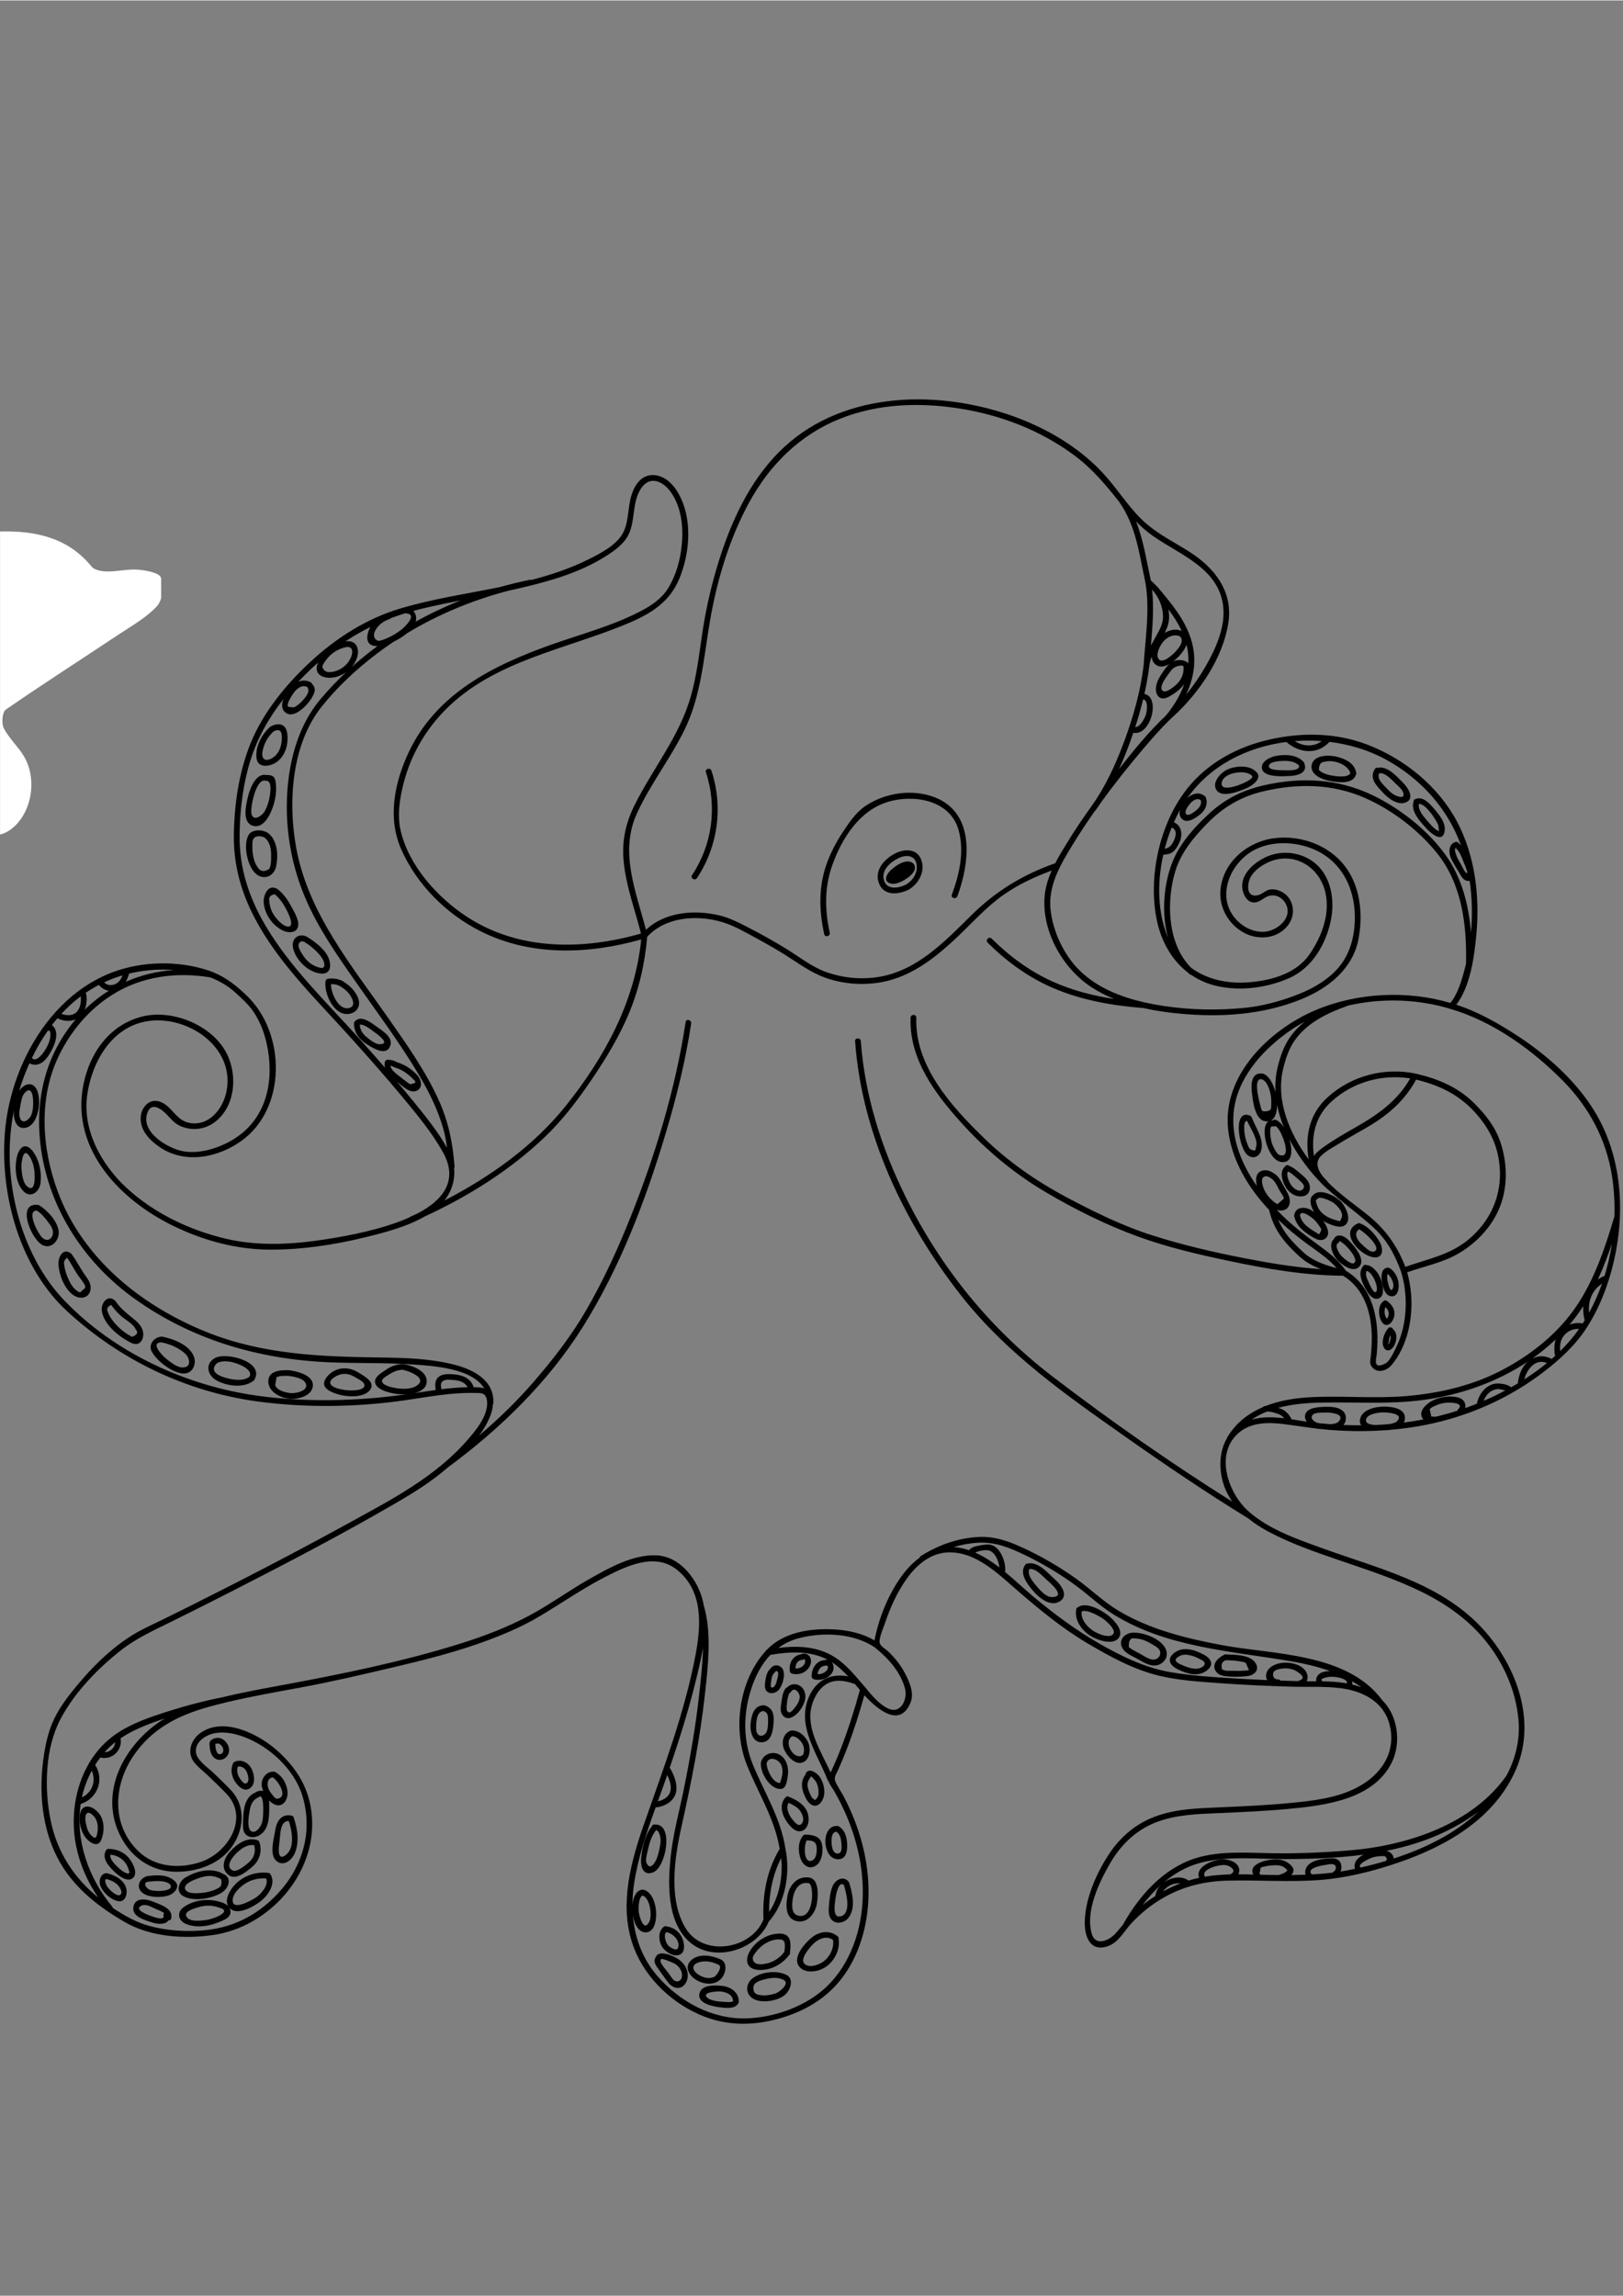 <svg xmlns="http://www.w3.org/2000/svg" xmlns:xlink="http://www.w3.org/1999/xlink" width="793" zoomAndPan="magnify" viewBox="0 0 595.5 842.25" height="1122" preserveAspectRatio="xMidYMid meet" version="1.0"><rect x="0" y="0" width="595.5" height="842.25" fill="#808080" stroke="none"/><defs><clipPath id="27a049cba6"><path d="M 0.016 194.84 L 59.129 194.84 L 59.129 499.629 L 0.016 499.629 Z M 0.016 194.84 " clip-rule="nonzero"/></clipPath><clipPath id="68556a1103"><path d="M 1 146 L 594.984 146 L 594.984 743 L 1 743 Z M 1 146 " clip-rule="nonzero"/></clipPath></defs><g clip-path="url(#27a049cba6)"><path fill="#ffffff" d="M 59.023 211.781 C 58.488 210.07 53.695 209.133 50.746 208.895 C 47 208.582 43.168 209.586 39.375 209.543 C 37.41 209.52 34.684 209.098 33.625 207.781 C 24.922 197.027 12.879 194.594 0.281 194.855 C -33.055 195.547 -61.727 207.477 -85.406 231.355 C -88.34 234.312 -93.418 235.723 -97.754 236.605 C -104.699 238.008 -112.098 237.492 -118.859 239.383 C -127.742 241.871 -135.605 246.625 -140.508 255.969 C -138.328 256.535 -137.227 256.988 -136.094 257.102 C -122.012 258.469 -116.172 268.883 -122.195 281.781 C -124.113 285.871 -125.914 290.027 -127.5 294.254 C -143.945 338.109 -147.461 383.578 -143.922 429.832 C -143.332 437.613 -145.293 443.668 -149.875 450.125 C -159.465 463.648 -167.895 478.008 -176.621 492.137 C -177.766 493.98 -177.836 496.488 -178.41 498.688 C -177.773 499 -177.141 499.316 -176.504 499.629 C -174.688 497.648 -172.883 495.648 -171.059 493.676 C -160.324 482.074 -151.086 467.883 -131.809 471.121 C -131.367 471.191 -130.875 470.984 -130.402 470.914 C -122.738 469.77 -115.711 471.453 -109.707 476.332 C -107.883 477.805 -106.844 480.242 -105.438 482.234 C -104.266 481.027 -103.086 479.82 -101.914 478.609 C -102.348 476.473 -102.574 474.266 -103.246 472.211 C -107.188 460.25 -115.176 451.309 -124.789 443.578 C -133.523 436.551 -133.465 436.527 -129.059 426.535 C -124.254 415.656 -119.152 404.887 -114.844 393.816 C -107.82 375.738 -97.141 360.359 -83.395 346.734 C -69.215 332.672 -55.648 317.988 -41.969 303.438 C -35.289 296.336 -28.953 288.906 -22.453 281.637 C -19.184 277.973 -16.23 278.336 -12.91 281.895 C -7.863 287.312 -4.328 293.141 -4.516 300.891 C -4.559 302.695 -3.457 305.629 -2.184 306.074 C -0.613 306.637 1.988 305.574 3.609 304.449 C 11.453 298.992 13.969 286.117 8.805 277.41 C 6.641 273.758 3.281 270.77 1.371 267.02 C 0.473 265.258 0.828 261.129 2.113 260.242 C 15.754 250.812 29.727 241.871 43.535 232.68 C 48.441 229.418 53.793 226.441 57.672 222.18 C 59.691 219.973 60 214.91 59.023 211.781 " fill-opacity="1" fill-rule="nonzero"/></g><path fill="#000000" d="M 255.738 322.031 C 263.441 310.445 265.402 295.871 261.039 282.656 C 260.613 281.379 258.582 281.93 259.008 283.215 C 263.211 295.938 261.336 309.82 253.922 320.973 C 253.172 322.102 254.992 323.156 255.738 322.031 " fill-opacity="1" fill-rule="nonzero"/><path fill="#000000" d="M 304.441 342.074 C 302.621 333.797 302.473 325.512 305.332 317.434 C 308.871 307.414 315.426 297.082 326.078 294.004 C 335.625 291.246 348.656 293.543 351.703 304.387 C 353.922 312.262 352.016 320.707 349.254 328.133 C 348.777 329.406 350.812 329.953 351.281 328.695 C 355.828 316.465 357.977 298.324 343.047 292.445 C 334.867 289.227 324.723 290.723 317.488 295.633 C 314.059 297.965 311.633 301.57 309.367 304.977 C 306.719 308.957 304.48 313.246 302.988 317.793 C 300.312 325.941 300.59 334.348 302.414 342.633 C 302.703 343.957 304.73 343.398 304.441 342.074 " fill-opacity="1" fill-rule="nonzero"/><g clip-path="url(#68556a1103)"><path fill="#000000" d="M 572.441 495.625 C 572.336 493.828 572.441 491.941 573.473 490.422 C 574.875 488.352 577.059 487.406 579.375 487.477 C 578.828 488.254 578.27 489.023 577.688 489.77 C 576.094 491.816 574.328 493.766 572.441 495.625 Z M 559.277 506.008 C 560.273 502.137 563.488 498.266 567.594 500 C 564.969 502.16 562.168 504.16 559.277 506.008 Z M 552.359 510.051 C 549.719 511.453 547.043 512.734 544.367 513.887 C 544.887 512.516 545.703 511.277 546.969 510.441 C 547.836 509.867 548.848 509.551 549.895 509.551 C 550.184 509.547 551.625 509.973 552.359 510.051 Z M 537.598 516.543 C 537.961 514.914 537.117 513.223 535.133 512.68 C 532.078 511.836 528.09 512.453 525.328 513.953 C 523.312 515.051 520.406 517.605 521.863 520.184 C 521.977 520.383 522.109 520.555 522.258 520.707 C 519.863 521.172 517.449 521.555 515.027 521.863 C 515.27 521.48 515.434 521.051 515.48 520.582 C 515.871 516.523 510.609 516.012 507.773 516.008 C 504.746 516 499.727 517 499.016 520.645 C 498.832 521.578 499.031 522.301 499.453 522.863 C 497.27 522.871 495.086 522.836 492.902 522.742 C 493.355 522.258 493.676 521.672 493.77 520.973 C 494.336 516.879 490.219 516.02 487.102 516.066 C 484.789 516.102 479.098 516.047 478.82 519.375 C 478.758 520.145 479.012 520.875 479.453 521.535 C 477.641 521.262 475.781 520.941 473.902 520.656 C 473.102 519.004 471.734 517.441 470.012 516.809 C 469.688 516.691 469.336 516.57 468.977 516.453 C 474.117 515.059 479.656 514.613 484.965 514.516 C 497.277 514.285 509.574 515.207 521.832 513.609 C 535.512 511.828 549.125 507.129 560.66 499.426 C 558.324 501.387 557.305 504.324 556.922 507.301 C 556.914 507.359 556.918 507.414 556.918 507.469 C 556.09 507.965 555.254 508.449 554.414 508.922 C 553.117 507.605 549.586 507.355 548.398 507.602 C 544.906 508.336 542.684 511.438 541.91 514.754 C 541.895 514.812 541.891 514.867 541.887 514.926 C 541.184 515.211 540.48 515.492 539.781 515.758 C 539.059 516.035 538.324 516.285 537.598 516.543 Z M 525.707 519.648 C 525.523 519.648 525.34 519.656 525.156 519.656 C 524.969 518.785 524.781 517.91 524.594 517.035 C 524.82 516.395 526.457 515.742 527.02 515.496 C 528.305 514.926 529.652 514.645 531.051 514.539 C 531.84 514.477 537.535 514.5 535.027 516.965 C 534.867 517.121 534.781 517.312 534.754 517.504 C 532.293 518.293 529.812 518.992 527.309 519.598 C 526.738 519.703 526.121 519.773 525.707 519.648 Z M 501.227 520.684 C 501.719 518.645 505.773 518.16 507.289 518.117 C 508.711 518.078 515.586 518.414 512.5 521.457 C 512.082 521.867 510.93 522.207 509.934 522.395 C 508.129 522.551 506.32 522.672 504.508 522.75 C 503.293 522.625 500.809 522.41 501.227 520.684 Z M 491.156 521.504 C 490.5 522.219 488.934 522.453 487.891 522.438 C 486.504 522.332 485.117 522.207 483.734 522.062 C 482.445 521.797 480.254 520.289 481.77 518.906 C 482.727 518.031 485.562 518.207 486.652 518.18 C 488.258 518.141 493.785 518.637 491.156 521.504 Z M 459.273 520.762 C 461.023 519.566 462.91 518.598 464.891 517.809 C 466.152 517.711 467.785 518.309 468.891 518.652 C 469.797 518.938 470.594 519.539 471.215 520.289 C 467.137 519.793 463.047 519.664 459.273 520.762 Z M 490.445 465.18 C 486.027 464.031 481.586 462.477 478.223 459.375 C 474.141 455.617 470.93 452.09 468.977 447.355 C 472.395 450.742 476.137 453.746 480.047 456.609 C 483.648 459.242 487.508 461.789 490.445 465.18 Z M 466.23 432.148 C 467.871 433.059 468.602 435.125 469.496 436.699 C 469.855 437.332 471.152 439.051 471.023 439.727 C 470.238 440.391 469.457 441.059 468.676 441.73 C 468.102 441.398 467.562 441.016 467.062 440.578 C 465.766 439.473 464.66 438.109 463.926 436.566 C 463.535 435.742 463.234 434.836 463.094 433.934 C 462.703 431.5 464.383 430.777 466.23 432.148 Z M 515.637 464.723 C 512.844 457.5 508.867 451.621 502.898 446.574 C 497.781 442.25 491.672 438.34 487.023 433.41 C 486.973 433.289 486.898 433.168 486.789 433.055 C 486.383 432.641 485.977 432.215 485.57 431.781 C 483.832 429.676 482.305 426.676 484.453 424.27 C 486.141 422.375 489.191 420.816 491.328 419.484 C 494.957 417.227 498.738 415.23 502.406 413.035 C 509.633 408.719 515.578 403.441 519.586 396.004 C 527.816 397.996 534.922 401.289 540.781 407.586 C 546.227 413.438 549.543 419.785 550.238 427.875 C 551.156 438.496 546.867 448.051 538.656 454.812 C 531.852 460.41 523.656 461.871 515.637 464.723 Z M 488.629 403.957 C 496.43 396.902 507.109 393.91 517.418 395.574 C 512.691 403.91 505.465 408.914 497.188 413.621 C 493.008 416 488.832 418.391 484.957 421.254 C 483.723 422.168 482.742 423.047 482.102 424.02 C 481.043 416.578 482.566 409.441 488.629 403.957 Z M 468.004 400.707 C 467.25 397.707 465.809 395 463.957 394.047 C 463.852 393.961 463.711 393.898 463.539 393.859 C 463.387 393.805 463.246 393.789 463.117 393.797 C 459.301 393.281 458.934 397.492 459.305 400.535 C 459.66 403.457 460.27 410.512 464.109 411.273 C 464.609 411.371 465.059 411.371 465.469 411.301 C 462.07 413.359 465.023 425.328 469.934 426.211 C 474.102 426.957 474.445 422.32 473.09 417.914 C 475.383 422.363 478.277 426.539 481.418 430.27 C 481.434 430.289 481.449 430.309 481.465 430.328 C 482.711 431.805 484 433.215 485.301 434.543 C 485.32 434.562 485.34 434.574 485.363 434.594 C 486.172 435.395 487.043 436.156 487.918 436.922 C 491.273 439.844 494.785 442.582 498.227 445.406 C 500.902 447.609 503.648 449.793 506.008 452.344 C 509.734 456.371 512.141 461.219 514.008 466.34 C 516.078 472.91 516.324 480.309 514.809 487.016 C 514.285 489.344 513.523 491.621 512.492 493.773 C 511.723 495.387 509.969 499.348 508.324 500.18 C 503.594 502.582 504.973 498.578 505.156 496.613 C 506.203 485.312 504.328 472.438 493.797 466.121 C 491.113 462.172 487.297 459.309 483.477 456.516 C 478.141 452.617 472.992 448.652 468.492 443.816 C 470.793 444.5 473.234 443.691 473.242 440.586 C 473.242 438.52 471.891 436.684 470.922 434.953 C 469.922 433.156 469.16 431.367 467.289 430.332 C 464.715 428.422 460.906 429 460.879 432.691 C 460.875 433.48 460.969 434.262 461.148 435.027 C 455.621 427.176 451.793 417.848 452.621 408.305 C 453.699 395.859 462.711 385.688 472.438 378.668 C 474.438 377.227 476.539 375.926 478.723 374.754 C 476.984 376.152 475.387 377.727 474 379.52 C 471.266 383.062 469.844 387.098 468.797 391.395 C 468.043 394.488 467.812 397.605 468.004 400.707 Z M 462.98 395.887 C 464.945 396.586 465.848 399.633 466.203 401.441 C 466.426 402.582 466.484 403.781 466.434 404.945 C 466.359 406.652 466.656 407.297 464.691 407.609 C 462.672 407.934 462.895 407.09 462.387 405.32 C 462.141 404.469 461.949 403.602 461.773 402.734 C 461.562 401.668 460.094 395.27 462.98 395.887 Z M 467.973 410.754 C 467.547 410.633 467.203 410.77 466.977 411.02 C 466.746 410.988 466.539 410.996 466.34 411.016 C 467.898 410.184 468.578 407.91 468.586 405.273 C 469.117 408.059 469.957 410.812 471.043 413.492 C 470.125 412.098 469.055 411.062 467.973 410.754 Z M 467.023 413.172 C 467.391 413.281 467.695 413.195 467.922 413.008 C 469.418 413.879 470.352 416.453 470.906 417.844 C 471.438 419.184 473.234 424.969 469.406 423.652 C 468.285 423.262 466.945 420.176 466.586 419.145 C 466.438 418.711 465.215 412.645 467.023 413.172 Z M 448.996 544.645 C 449.754 546.938 450.848 549.016 452.184 550.914 C 429.551 536.68 407.531 521.281 386.32 505.047 C 363.297 487.434 345.164 465.078 332.293 439.047 C 323.465 421.191 317.281 401.828 315.852 381.895 C 315.754 380.551 313.648 380.539 313.746 381.895 C 316.195 416.039 331.863 448.852 352.84 475.488 C 369.434 496.559 391.195 511.77 412.934 527.074 C 427.598 537.406 442.477 547.473 457.758 556.871 C 457.793 556.895 457.828 556.906 457.863 556.922 C 460.129 558.777 462.629 560.383 465.215 561.773 C 473.539 566.258 482.68 569.387 491.594 572.445 C 511.668 579.34 532.68 585.656 546.109 603.258 C 552.227 611.277 556.277 620.91 557.156 630.992 C 557.785 638.18 556.078 645.094 552.812 651.309 C 540.402 669.125 516.699 676.926 496 678.762 C 486.82 679.574 477.465 679.996 468.254 679.91 C 458.535 679.82 447.762 678.758 438.371 681.812 C 426.715 685.609 418.098 695.391 412.207 705.746 C 412.16 705.836 412.125 705.922 412.102 706.004 C 411.285 706.949 410.484 707.918 409.684 708.898 C 407.234 711.906 401.922 714.316 400.551 709.367 C 398.234 701.023 403.266 690.57 407.355 683.508 C 411.293 676.711 416.906 671.316 424.309 668.48 C 431.621 665.688 439.473 665.5 447.195 665.16 C 455.715 664.789 464.242 664.414 472.734 663.625 C 485.988 662.383 503.742 660.246 510.551 646.801 C 513.848 640.289 513.191 631.414 508.762 625.562 C 508.285 624.934 507.77 624.348 507.223 623.797 C 494.293 606.285 467.504 607.09 448.316 603.512 C 435.293 601.082 421.875 597.777 410.402 590.91 C 404.852 587.586 400.246 583.004 394.992 579.254 C 388.871 574.883 382.336 571.035 375.5 567.891 C 370.047 565.375 365.004 563.512 358.93 563.84 C 351.414 564.242 344.191 566.828 337.859 570.836 C 337.602 571 337.461 571.215 337.402 571.449 C 334.68 573.434 332.254 576.07 330.156 579.129 C 325.602 585.766 322.402 593.863 320.852 601.801 C 315.141 598.395 307.785 597.461 301.297 597.703 C 294.051 597.973 286.504 599.855 281.367 605.227 C 281.152 605.324 281.016 605.484 280.945 605.672 C 271.148 616.48 268.734 634.211 274.051 647.531 C 278.141 657.773 284.285 667.242 286.07 678.281 C 281.336 686.215 279.715 695.039 280.125 704.211 C 275.66 715.227 258.121 718.039 251.625 707.5 C 245.234 697.145 247.441 681.812 249.941 670.609 C 253.586 654.227 256.895 637.766 258.703 621.055 C 259.828 610.715 261.188 599.109 258.223 588.941 C 258.215 588.926 258.207 588.914 258.203 588.898 C 258.145 588.559 258.09 588.219 258.016 587.883 C 256.293 579.797 249.711 570.914 240.793 570.57 C 232.207 570.234 223.453 575.176 216.242 579.258 C 208.703 583.523 201.676 588.711 194.027 592.77 C 186.113 596.969 177.664 600.219 169.121 602.898 C 147.574 609.66 125.168 614.191 102.984 618.297 C 95.898 619.605 88.758 620.914 81.73 622.633 C 75.023 623.953 68.383 625.695 61.871 627.762 C 55.254 629.863 48.219 632.215 42.465 636.199 C 38.441 638.988 35.227 642.578 32.789 646.652 C 32.613 646.801 32.492 646.996 32.469 647.219 C 27.367 656.109 25.914 667.164 27.91 677.117 C 29.305 684.07 32.105 690.367 36.023 696.105 C 27.102 688.945 20.945 679.375 18.594 667.914 C 16.18 656.18 16.508 641.328 22.262 630.523 C 27.449 620.789 35.863 612.082 44.488 605.328 C 50.051 600.977 56.301 598.164 62.578 595.066 C 70.359 591.23 78.102 587.324 85.824 583.375 C 105.871 573.125 125.855 562.672 145.316 551.344 C 152.051 547.426 158.422 543.461 164.301 538.328 C 183.426 524.242 200.984 507.168 213.707 486.965 C 227.5 465.062 236.953 440.168 244.332 415.457 C 248.246 402.336 251.551 388.98 253.594 375.43 C 253.793 374.109 251.77 373.535 251.566 374.871 C 247.875 399.305 240.535 423.375 231.418 446.301 C 226.719 458.105 221.402 469.723 215.02 480.723 C 209.574 490.102 203.039 498.543 195.961 506.738 C 189.754 513.926 182.992 520.492 175.801 526.594 C 177.625 524.148 179.148 521.543 180.117 518.77 C 180.5 517.672 180.773 516.461 180.832 515.258 C 180.941 515.105 181.02 514.914 181.027 514.68 C 181.371 506.336 173.758 502.43 166.684 500.609 C 157.969 498.367 148.727 498.098 139.777 497.977 C 117.82 497.684 96.277 496.922 75.617 488.562 C 51.809 478.934 30.359 461.723 21.215 437.141 C 15.32 421.297 14.066 402.875 21.547 387.348 C 25.938 378.23 32.719 370.164 41.336 364.785 C 52.098 358.066 64.762 356.434 77.141 358.492 C 80.586 359.816 83.805 361.684 86.613 364.297 C 88.754 366.281 91.078 368.363 92.754 370.746 C 96.188 375.621 97.965 381.66 98.645 387.535 C 100.07 399.785 96.285 411.664 85.211 418.184 C 79.93 421.293 72.625 423.574 66.484 422.145 C 61.137 420.895 51.926 415.32 53.934 408.625 C 55.402 403.73 59.273 406.812 61.344 408.984 C 62.781 410.5 64.082 412.074 66.008 412.957 C 70.172 414.867 74.945 414.438 78.641 411.723 C 86.812 405.719 87.367 393.062 82.34 384.93 C 76.457 375.414 62.488 370.043 51.73 372.973 C 40.828 375.941 33.945 384.879 31.172 395.418 C 24.684 420.062 43.156 439.84 63.934 449.859 C 74.945 455.176 87 458.391 99.266 458.402 C 110.926 458.41 122.703 456.633 134.012 453.863 C 141.113 452.125 149.148 450.059 155.773 446.258 C 171.781 438.871 187.047 429.324 199.82 417.148 C 206.602 410.684 212.109 403.352 217.34 395.613 C 222.383 388.145 227.086 380.406 230.602 372.09 C 234.449 362.992 236.609 353.414 237.469 343.594 C 244.242 336.199 255.922 335.445 265.078 338.23 C 269.508 339.578 273.707 342.055 277.754 344.254 C 282.176 346.656 286.562 349.168 290.75 351.953 C 295.25 354.938 299.504 357.723 304.746 359.266 C 310.094 360.844 315.793 361.273 321.32 360.582 C 333.387 359.078 342.727 351.734 351.305 343.617 C 356.875 338.344 362 332.527 368.32 328.121 C 373.738 324.34 379.715 321.57 385.887 319.297 C 384.617 322.16 383.668 325.129 383.34 328.191 C 381.949 341.152 389.789 355.133 400.5 362.113 C 403.129 363.824 405.93 365.238 408.828 366.43 C 401.055 365.23 393.402 363.266 386.211 360.027 C 377.781 356.23 370.406 350.754 363.863 344.266 C 362.902 343.309 361.414 344.793 362.379 345.75 C 369.254 352.57 377.055 358.312 385.961 362.203 C 396.57 366.836 408.027 368.852 419.512 369.746 C 423.793 370.715 428.148 371.344 432.438 371.758 C 447.723 373.238 463.344 372.316 477.672 366.426 C 487.594 362.344 496.52 355.199 498.512 344.117 C 500.379 333.703 498.738 322.109 490.672 314.609 C 484.5 308.871 475.672 306.359 467.367 307.445 C 457.629 308.727 448.621 316.289 447.785 326.574 C 447.262 333.09 451.004 339.41 456.82 342.324 C 462.141 344.992 469.102 344.199 472.754 339.148 C 475.918 334.777 474.434 328.406 469.094 326.57 C 468.133 326.238 467.102 326.094 466.094 326.23 C 464.34 326.469 463.34 327.852 461.758 328.285 C 456.957 329.613 457.582 323.781 458.969 321.492 C 460.32 319.262 462.57 317.605 464.875 316.477 C 474.328 311.836 484.289 317.742 486.375 327.652 C 488.016 335.453 484.906 343.574 480.543 349.957 C 475.68 357.074 466.625 359.59 458.375 360.289 C 450.656 360.949 443 359.34 437.086 355.004 C 428.25 346.289 427.852 330.398 431.316 319.266 C 433.43 312.484 438.133 306.922 443.035 301.918 C 448.773 296.062 455.27 292.211 463.234 290.293 C 475.766 287.285 488.598 287.336 500.57 292.547 C 510.645 296.93 520.484 304.41 527.398 313.078 C 536.426 324.383 538.227 339.398 537.906 353.414 C 537.633 354.582 537.344 355.746 537.02 356.895 C 535.969 360.625 534.676 364.801 532.168 367.875 C 516.301 363.164 497.898 364.074 482.695 370.516 C 465.789 377.684 448.469 394.414 450.609 414.266 C 451.82 425.48 458.031 435.75 465.652 443.828 C 467.328 451.16 471.273 455.836 476.734 460.859 C 479.031 462.977 481.766 464.445 484.668 465.555 C 475.223 464.918 465.812 463.336 456.559 461.535 C 445.102 459.309 433.664 456.641 422.543 453.078 C 411.691 449.598 401.215 444.441 391.184 439.094 C 380.156 433.215 369.941 426.102 360.965 417.383 C 349.094 405.852 335.562 390.93 336.207 373.281 C 336.254 371.926 334.152 371.93 334.102 373.281 C 333.547 388.559 343.176 401.297 352.93 412.07 C 361.844 421.914 372.027 430.387 383.453 437.164 C 394.133 443.504 405.719 449.285 417.395 453.543 C 428.141 457.469 439.43 460.117 450.605 462.473 C 464.406 465.379 478.613 467.906 492.762 467.957 C 500.281 472.496 502.992 480.875 503.293 489.273 C 503.391 492.004 503.246 494.738 502.969 497.453 C 502.824 498.871 502.387 500.094 503.281 501.309 C 505.266 504.012 508.73 502.891 510.52 500.824 C 513.504 497.371 515.488 492.91 516.609 488.516 C 518.398 481.516 518.312 473.695 516.309 466.711 C 522.656 464.484 529.277 463.227 535.168 459.793 C 542.32 455.621 548.379 448.941 550.945 440.996 C 553.223 433.949 552.883 426.082 550.562 419.09 C 548.66 413.371 545.145 408.918 540.918 404.695 C 534.93 398.711 527.48 395.652 519.324 393.777 C 507.844 391.461 495.859 394.57 487.141 402.469 C 480.336 408.633 478.754 416.867 480.176 425.309 C 473.039 415.641 467.996 403.543 470.824 391.953 C 471.754 388.148 472.938 384.527 475.262 381.32 C 479.824 375.023 487.211 371.477 494.352 368.973 C 494.449 368.938 494.531 368.895 494.605 368.844 C 507.039 365.961 520.43 366.441 532.27 370.09 C 547.887 374.676 562.25 385.074 573.535 396.52 C 583.016 406.125 589.332 417.898 591.449 431.316 C 592.211 436.148 592.508 441.18 592.344 446.266 C 592.328 446.305 592.309 446.34 592.297 446.383 C 588.922 457.742 585.082 469.234 578.406 479.141 C 571.898 488.801 562.539 496.355 552.387 501.922 C 541.223 508.043 528.797 511.023 516.18 512.117 C 504.496 513.125 492.75 511.945 481.051 512.539 C 475.355 512.824 469.582 513.727 464.395 515.766 C 464.242 515.781 464.09 515.797 463.949 515.828 C 463.68 515.883 463.492 516.02 463.367 516.188 C 458.121 518.434 453.531 521.918 450.316 527.223 C 450.23 527.363 450.18 527.508 450.164 527.648 C 447.25 532.613 447.18 539.172 448.996 544.645 Z M 511.328 681.836 C 511.324 681.152 511.027 680.457 510.406 679.883 C 509.934 679.441 509.352 679.168 508.719 679.004 C 516.398 677.457 523.867 675.145 530.844 671.699 C 534.84 669.727 538.793 667.375 542.461 664.645 C 533.781 672.762 522.766 678.141 511.328 681.836 Z M 508.461 682.727 C 505.398 683.637 502.309 684.438 499.242 685.141 C 497.59 683.754 503.391 681.469 503.824 681.355 C 504.668 681.141 505.535 680.992 506.406 680.961 C 506.684 680.957 506.957 680.957 507.234 680.953 C 508.207 680.785 508.754 681.234 508.867 682.301 C 508.672 682.418 508.543 682.562 508.461 682.727 Z M 491.895 686.598 C 492.711 684.402 491.895 681.68 488.762 681.738 C 486.277 681.785 482.402 682.184 480.422 683.82 C 479.168 684.852 478.613 686.387 479.02 687.77 C 477.277 687.832 475.527 687.871 473.777 687.887 C 474.246 687.434 474.57 686.898 474.602 686.246 C 474.684 684.523 472.148 682.961 470.77 682.512 C 467.145 681.328 457.5 683.238 459.867 687.711 C 458.035 687.664 456.203 687.629 454.367 687.625 C 454.801 686.754 454.863 685.734 454.359 684.762 C 453.301 682.73 450.238 681.973 448.145 682.133 C 444.781 682.391 438.461 684.906 439.977 688.898 C 438.668 689.18 437.375 689.523 436.098 689.918 C 433.48 688.008 429.582 688.688 426.898 690.703 C 430.848 687.355 435.348 684.742 440.414 683.402 C 450.496 680.734 461.656 682.07 471.969 682.031 C 481.254 681.992 490.871 681.664 500.324 680.402 C 499.27 680.934 498.32 681.621 497.699 682.508 C 497.039 683.449 496.84 684.609 497.18 685.602 C 496.855 685.672 496.527 685.742 496.203 685.812 C 494.77 686.117 493.332 686.371 491.895 686.598 Z M 481.312 687.664 C 479.082 685.273 485.125 684.355 486.246 684.184 C 487.211 684.035 490.41 683.082 490.145 685.488 C 490.09 685.957 489.453 686.699 488.824 687.027 C 486.324 687.328 483.824 687.535 481.312 687.664 Z M 462.516 687.773 C 462.066 687.449 462.023 686.988 462.402 686.387 C 462.27 685.375 462.738 684.855 463.82 684.828 C 464.633 684.57 465.484 684.441 466.332 684.375 C 467.676 684.266 469.312 684.152 470.555 684.715 C 470.969 684.906 471.453 685.207 471.766 685.531 C 472.516 686.316 472.516 685.996 471.824 686.691 C 471.273 687.25 469.988 687.586 469.223 687.883 C 468.266 687.875 467.309 687.863 466.352 687.855 C 465.082 687.836 463.805 687.809 462.516 687.773 Z M 442.078 688.492 C 440.754 686.215 445.074 684.855 446.684 684.512 C 447.906 684.246 449.207 684.02 450.43 684.434 C 451.691 684.867 453.766 686.332 451.66 687.504 C 451.582 687.551 451.512 687.602 451.453 687.656 C 448.297 687.734 445.156 687.969 442.078 688.492 Z M 426.77 693.871 C 428.082 691.926 430.75 690.652 433.059 690.965 C 430.898 691.789 428.797 692.762 426.77 693.871 Z M 419.184 698.957 C 421.219 696.277 423.484 693.746 425.977 691.512 C 424.922 692.559 424.168 693.84 423.973 695.258 C 423.957 695.352 423.957 695.441 423.965 695.527 C 422.543 696.43 421.164 697.391 419.84 698.422 C 419.613 698.598 419.402 698.781 419.184 698.957 Z M 485.273 616.82 C 485.238 616.789 485.207 616.754 485.164 616.723 C 483.723 615.676 487.84 615.152 487.953 615.148 C 488.613 615.129 489.316 615.164 489.977 615.219 C 490.613 615.262 494.391 615.895 494.238 617.383 C 494.168 617.426 494.102 617.477 494.047 617.535 C 493.734 617.477 493.422 617.426 493.113 617.379 C 490.535 616.992 487.906 616.863 485.273 616.82 Z M 469.793 616.535 C 469.629 616.281 469.352 616.105 468.953 616.117 C 467.531 616.152 466.672 614.902 467.27 613.492 C 467.777 612.309 470.57 612.062 471.598 612.055 C 472.668 612.051 473.723 612.246 474.73 612.594 C 475.164 612.742 480.348 615.469 476.633 616.535 C 476.477 616.578 476.348 616.648 476.242 616.734 C 474.094 616.676 471.941 616.609 469.793 616.535 Z M 496.066 616.758 C 497.246 617.441 498.383 618.18 499.465 618.984 C 498.395 618.586 497.297 618.254 496.184 617.984 C 496.234 617.574 496.188 617.16 496.066 616.758 Z M 429.582 613.461 C 420.203 611.875 411.562 607.648 403.371 602.961 C 394.734 598.02 386.828 592.129 379.199 585.754 C 375.699 582.828 372.305 579.586 368.719 576.637 C 368.773 576.516 368.812 576.387 368.828 576.238 C 369.082 573.152 367.121 567.629 363.727 566.766 C 362.188 566.375 360.246 566.82 358.703 567.105 C 357.449 567.344 356.316 567.738 355.551 568.691 C 353.613 568.027 351.742 567.656 349.934 567.551 C 352.848 566.668 355.859 566.105 358.93 565.941 C 365.02 565.613 370.047 567.613 375.488 570.195 C 381.938 573.25 388.117 576.922 393.934 581.07 C 398.93 584.637 403.305 588.988 408.531 592.234 C 428.332 604.539 452.191 605.68 474.512 609.586 C 478.879 610.348 483.539 611.441 488.016 613.051 C 486.398 613.07 484.57 613.32 483.523 614.637 C 482.977 615.324 482.805 616.086 482.941 616.797 C 481.766 616.793 480.59 616.793 479.422 616.789 C 479.953 615.73 479.895 614.398 479.141 613.18 C 477.531 610.59 473.527 609.754 470.738 609.992 C 468.113 610.211 464.613 611.668 464.539 614.766 C 464.527 615.371 464.699 615.898 464.988 616.352 C 460.961 616.184 456.938 615.98 452.914 615.738 C 445.133 615.262 437.281 614.766 429.582 613.461 Z M 357.832 569.586 C 359.211 568.824 361.676 568.512 362.691 568.742 C 365.035 569.27 366.438 572.578 366.691 575.02 C 363.926 572.895 361.02 570.992 357.832 569.586 Z M 332.047 619.406 C 333.125 623.305 330.527 629.156 325.633 626.68 C 322.879 625.285 320.637 622.805 318.594 620.422 C 318.547 620.32 318.488 620.219 318.406 620.125 C 314.297 615.457 310.488 610.191 304.918 607.148 C 298.973 603.906 292.18 603.734 285.598 604.547 C 287.668 603.023 290.039 601.828 292.77 601.074 C 301.562 598.641 313.281 599.051 321.016 604.398 C 325.922 608.375 330.32 613.168 332.047 619.406 Z M 308.73 640.934 C 307.523 644.082 306.215 647.199 304.762 650.25 C 301.355 642.703 295.602 634.102 297.801 625.91 C 298.926 621.727 301.625 617.469 306.199 616.727 C 308.742 616.312 311.27 616.973 313.664 617.793 C 314.281 618.52 314.891 619.25 315.504 619.973 C 313.566 627.055 311.359 634.07 308.73 640.934 Z M 302.637 611.094 C 302.766 611.102 302.906 611.09 303.055 611.043 C 303.793 610.797 303.898 611.691 303.699 612.207 C 303.477 612.766 303 613.215 302.504 613.535 C 301.738 614.023 300.855 614.223 299.977 614.16 C 300.184 612.676 301.031 611.238 302.637 611.094 Z M 286.609 681.66 C 287.328 688.293 285.973 695.957 282.172 701.465 C 282.18 694.52 283.465 687.855 286.609 681.66 Z M 235.785 695.387 C 238.605 696.414 239.359 702.961 238.195 705.125 C 235.973 709.262 234.371 702.117 234.316 701.07 C 234.25 699.875 234.277 696.062 235.785 695.387 Z M 316.449 698.078 C 315.66 710.203 310.992 722.582 301.438 730.488 C 294.02 736.633 283.504 740.191 273.887 740.484 C 261.234 740.867 249.293 734.332 241.168 724.906 C 235.645 718.508 232.863 710.75 232.211 702.66 C 232.809 706.328 234.695 709.52 237.621 708.832 C 240.695 708.105 240.953 703.086 240.672 700.629 C 240.359 697.918 239.09 693.984 236.105 693.27 C 235.922 693.227 235.754 693.23 235.605 693.266 C 235.582 693.27 235.566 693.266 235.543 693.27 C 233.438 693.555 232.316 695.973 232.062 698.82 C 232.062 696.176 232.266 693.508 232.68 690.859 C 234.156 681.34 237.277 672.16 240.559 663.074 C 243.258 662.863 246.172 661.477 247.473 659.035 C 249.168 655.852 247.594 651.828 246.02 648.945 C 245.934 648.793 245.828 648.676 245.707 648.594 C 249.227 638.207 252.555 627.734 255.172 617.086 C 256.16 613.062 257.207 608.844 257.914 604.574 C 257.828 610.305 257.148 616.078 256.555 621.477 C 255.262 633.234 253.234 644.91 250.879 656.492 C 249.344 664.07 247.277 671.594 246.309 679.273 C 244.984 689.824 244.234 705.359 253.512 712.867 C 262.535 720.168 277.75 715.207 282.066 704.973 C 288.215 698.215 290 687.176 288.23 678.469 C 288.23 678.363 288.211 678.262 288.176 678.168 C 286.512 667.094 280.438 657.637 276.27 647.438 C 272.68 638.668 272.637 629.281 275.418 620.25 C 276.965 615.227 279.289 610.621 282.688 607.086 C 289.711 605.902 297.277 605.504 303.699 608.895 C 303.355 608.844 302.98 608.871 302.566 608.996 C 299.508 609.25 297.73 612.117 297.824 615.047 C 297.84 615.5 298.141 615.945 298.598 616.059 C 301.117 616.695 304.086 615.812 305.43 613.461 C 306.105 612.281 305.938 610.719 305.168 609.75 C 307.422 611.195 309.375 613.02 311.191 614.984 C 305.219 613.898 299.883 615.844 296.953 622.18 C 291.984 632.93 299.898 643.27 303.684 653.059 C 303.766 653.273 303.898 653.434 304.055 653.547 C 304.344 654.664 305.25 655.637 306.184 657.266 C 313.234 669.59 317.383 683.805 316.449 698.078 Z M 244.816 651.199 C 245.828 653.281 246.684 655.887 245.656 657.973 C 244.891 659.535 243.105 660.484 241.367 660.836 C 242.539 657.617 243.707 654.41 244.816 651.199 Z M 42.266 639.148 C 42.129 641.227 40.422 642.766 38.375 642.82 C 39.582 641.457 40.883 640.238 42.266 639.148 Z M 33.672 649.598 C 35.309 653.324 33.922 657.59 30.043 659.395 C 30.773 656.031 31.969 652.738 33.672 649.598 Z M 47.266 642.887 C 40.973 652.043 39.031 663.055 44.016 673.23 C 47.793 680.938 54.699 686.145 63.367 686.645 C 69.863 687.02 77.371 685.074 82.277 680.633 C 89.078 674.48 91.324 663.625 84.645 656.648 C 82.566 654.477 80.391 652.395 78.223 650.305 C 76.215 648.371 72.062 645.707 71.871 642.695 C 71.621 638.719 75.816 636.301 79.188 635.77 C 82.566 635.238 86.043 635.965 89.23 637.105 C 98.66 640.477 107.93 649.008 110.926 658.734 C 114.941 671.762 111.086 684.867 101.961 694.652 C 94.141 703.039 84.641 707.637 73.191 708.297 C 67.141 708.648 60.969 708.195 55.102 706.648 C 50.078 705.324 45.695 702.801 41.414 699.977 C 41.387 699.801 41.312 699.629 41.18 699.465 C 32.375 688.945 27.617 674.949 29.605 661.801 C 29.676 661.793 29.742 661.777 29.816 661.75 C 35.867 659.633 38.34 652.809 34.914 647.469 C 35.496 646.547 36.125 645.641 36.801 644.754 C 41.141 645.828 45.004 642.082 44.25 637.707 C 48.754 634.664 53.918 632.66 59.207 630.852 C 59.617 630.711 60.031 630.578 60.441 630.438 C 55.297 633.559 50.863 637.656 47.266 642.887 Z M 10.184 399.949 C 12.57 399.312 12.18 405.484 12.09 406.395 C 11.988 407.383 11.785 408.34 11.367 409.242 C 10.684 410.723 8.203 412.672 7.293 410.016 C 6.789 408.543 7.371 406.168 7.625 404.738 C 7.977 402.738 8.379 401.035 10.184 399.949 Z M 147.422 502.496 C 147.5 502.488 147.57 502.477 147.637 502.461 C 149.742 502.828 157.422 505.543 152.625 508.496 C 150.664 509.703 147.273 509.57 145.105 509.176 C 143.805 508.941 139.734 508.18 140.203 506.266 C 140.367 505.594 142.68 504.246 143.258 503.891 C 144.562 503.086 145.863 502.594 147.422 502.496 Z M 174.016 508.887 C 173.941 508.883 173.867 508.887 173.793 508.883 C 172.551 504.867 168.363 504.074 164.621 504.074 C 160.719 504.082 159.121 506.027 159.895 509.891 C 157.277 510.25 154.672 510.656 152.086 511.047 C 154.234 510.512 156.094 509.449 156.484 507.461 C 157.34 503.086 151.273 500.875 148.07 500.41 C 147.945 500.391 147.832 500.398 147.723 500.418 C 147.633 500.398 147.531 500.383 147.422 500.391 C 145.105 500.539 143.238 501.324 141.34 502.656 C 140.141 503.5 137.969 504.75 137.66 506.316 C 136.973 509.82 143.613 511.156 145.871 511.402 C 146.758 511.5 147.965 511.543 149.246 511.461 C 131.398 514.008 112.484 514.48 94.641 512.027 C 68.426 508.422 42.227 496.391 23.727 477.188 C 6.938 459.77 0.176 430.848 5.141 407.23 C 5.121 407.527 5.102 407.824 5.086 408.125 C 4.93 410.969 6.316 414.676 9.863 413.559 C 15.754 411.711 16.094 395.426 9.449 397.973 C 9.367 397.996 9.285 398.031 9.199 398.082 C 8.262 398.621 7.555 399.32 7.004 400.117 C 8.055 396.703 9.316 393.301 10.809 389.988 C 11.676 390.52 12.746 390.695 13.812 390.449 C 16.34 389.859 17.945 387.156 19.043 385.035 C 20.129 382.934 21.219 380.031 20.305 377.672 C 20.012 376.922 19.562 376.344 19.027 376.031 C 19.688 375.16 20.379 374.32 21.082 373.492 C 23.07 374.531 25.66 374.809 27.766 373.91 C 27.137 374.652 26.523 375.406 25.926 376.188 C 15.789 389.492 12.688 405.629 15.129 421.992 C 18.438 444.152 31.297 463.488 49.395 476.426 C 70.367 491.426 94.637 498.531 120.199 499.711 C 130.664 500.191 141.152 499.801 151.605 500.543 C 158.828 501.055 173.266 501.891 177.641 509.309 C 176.516 508.934 175.219 508.91 174.016 508.887 Z M 161.922 509.332 C 161.586 507.66 161.754 506.605 163.566 506.191 C 164.277 506.031 165.219 506.156 165.93 506.195 C 168.125 506.324 170.539 506.809 171.543 508.887 C 168.348 508.941 165.141 509.23 161.941 509.621 C 161.945 509.531 161.941 509.434 161.922 509.332 Z M 18.094 377.902 C 18.402 378.375 18.539 378.898 18.5 379.469 C 18.496 380.188 18.395 380.895 18.195 381.582 C 17.906 382.684 17.391 383.711 16.832 384.695 C 16.066 386.039 13.418 389.898 11.695 388.098 C 13.363 384.637 15.277 381.301 17.461 378.176 C 17.676 378.16 17.895 378.078 18.094 377.902 Z M 25.727 368.664 C 26.988 367.508 28.293 366.434 29.633 365.434 C 29.809 367.539 29.52 369.988 27.859 371.434 C 26.469 372.641 24.195 372.547 22.535 371.852 C 23.559 370.746 24.617 369.676 25.727 368.664 Z M 44.961 357.75 C 44.539 358.891 43.898 359.938 42.863 360.637 C 41.473 361.57 39.395 361.652 38.23 360.301 C 40.414 359.285 42.656 358.434 44.961 357.75 Z M 31.68 364.836 C 31.645 364.57 31.531 364.359 31.379 364.199 C 32.973 363.117 34.621 362.137 36.309 361.254 C 37.234 362.465 38.535 363.195 39.941 363.387 C 36.793 365.336 33.828 367.652 31.094 370.332 C 31.773 368.594 31.902 366.578 31.68 364.836 Z M 62.086 355.684 C 62.668 355.707 63.254 355.738 63.836 355.777 C 57.648 356.215 51.688 357.66 46.145 360.109 C 46.703 359.188 47.102 358.145 47.355 357.105 C 52.09 355.953 57.031 355.477 62.086 355.684 Z M 166.613 428.492 C 166.727 428.332 166.789 428.125 166.77 427.867 C 166.141 419.203 164.516 411.328 160.891 403.344 C 156.035 392.664 149.105 382.938 142.414 373.352 C 128.918 354.027 113.133 334.941 108.719 311.156 C 105.617 294.414 106.898 273.289 117.859 259.355 C 123.629 252.023 130.652 245.52 138.051 239.879 C 140.152 238.277 142.297 236.746 144.484 235.285 C 146.184 234.477 147.914 233.422 149.363 232.199 C 160.879 225.23 173.41 220.066 186.449 216.633 C 187.629 216.375 188.805 216.117 189.984 215.844 C 200.961 213.301 212.297 210.195 221.938 204.156 C 225.441 201.965 229.273 199.301 230.926 195.355 C 232.531 191.531 232.332 187.055 233.445 183.066 C 234.641 178.812 237.652 174.336 242.656 177.152 C 244.906 178.422 246.562 180.754 247.688 183.023 C 250.277 188.23 250.703 194.383 250.117 200.094 C 249.562 205.535 248.004 211.105 245.09 215.777 C 242.719 219.574 239.023 222.039 235.125 224.082 C 224.848 229.461 213.367 232.477 202.473 236.332 C 180.949 243.945 159.906 254.418 149.832 276.145 C 144.703 287.203 142.152 300.078 147.227 311.531 C 152.949 324.457 163.715 335.203 176.277 341.535 C 194.703 350.828 215.84 350.062 235.27 344.57 C 232.988 367.344 221.898 387.68 207.773 405.414 C 195.969 420.23 179.984 431.633 163.062 440.375 C 165.781 436.938 167.039 432.711 166.613 428.492 Z M 151.676 403.988 C 149.688 401.535 147.664 399.121 145.625 396.719 C 147.363 398.105 150.547 401.422 153.078 400.008 C 155.324 398.75 154.484 395.898 153.098 394.367 C 151.094 392.156 148.48 390.512 145.652 389.602 C 144.551 388.996 143.5 388.719 142.223 388.723 C 141.793 388.727 141.301 389.047 141.211 389.496 C 141.055 390.281 141.098 390.992 141.277 391.652 C 138.266 388.191 135.223 384.758 132.164 381.344 C 120.172 367.965 106.59 355.059 97.41 339.492 C 91.27 329.078 87.742 318.238 87.914 306.145 C 88.07 294.543 89.844 282.145 94.684 271.504 C 97.117 266.16 100.324 261.082 104.02 256.359 C 103.305 258.133 103.152 260.012 104.746 261.32 C 107.328 263.441 111.164 260.004 112.805 258.094 C 113.844 256.883 114.844 255.438 115.332 253.902 C 115.777 252.512 115.203 251.555 114.336 250.57 C 114.266 250.43 114.148 250.305 113.984 250.203 C 113.84 250.082 113.684 250.008 113.531 249.988 C 112.121 249.402 110.73 249.484 109.473 250.008 C 111.801 247.52 114.242 245.156 116.75 242.938 C 116.711 243.031 116.66 243.125 116.621 243.219 C 114.855 247.371 118.727 249.043 122.371 248.441 C 124.031 248.168 125.645 247.465 127.047 246.453 C 123.754 249.539 120.629 252.812 117.691 256.281 C 108.02 267.711 104.879 283.68 105.266 298.316 C 105.547 308.828 107.797 319.273 111.855 328.973 C 116.543 340.18 123.648 350.305 130.582 360.215 C 138.484 371.504 146.785 382.598 153.82 394.461 C 157.445 400.57 160.633 407.008 162.594 413.859 C 163.277 416.242 163.715 418.637 164.027 421.055 C 160.613 414.949 156.051 409.387 151.676 403.988 Z M 144.715 391.477 C 144.797 391.523 144.879 391.555 144.957 391.578 C 144.961 391.578 144.965 391.582 144.965 391.582 C 146.352 392.016 147.613 392.598 148.805 393.43 C 149.449 393.879 150.051 394.383 150.629 394.91 C 150.969 395.211 151.293 395.527 151.609 395.855 C 152.707 396.734 152.672 397.266 151.512 397.445 C 150.344 397.965 150.102 397.469 149.125 396.758 C 148.328 396.18 147.547 395.582 146.781 394.965 C 145.594 394.004 143.531 392.621 143.234 390.922 C 143.73 391.016 144.199 391.184 144.715 391.477 Z M 112.703 251.906 C 113.992 253.492 112.258 255.555 111.125 256.828 C 110.539 257.484 109.883 258.09 109.172 258.609 C 108.215 259.301 107.875 259.574 106.684 259.289 C 105.703 259.395 105.359 258.984 105.656 258.051 C 105.789 257.508 106 256.992 106.281 256.512 C 106.652 255.773 107.109 255.039 107.578 254.359 C 108.695 252.715 110.59 250.965 112.703 251.906 Z M 148.852 224.828 C 148.969 224.895 149.102 224.941 149.258 224.957 C 153.367 225.43 148.137 230.266 147.137 231 C 145.535 232.172 143.871 233.27 142.027 234.027 C 141.328 234.312 139.195 235.238 138.582 234.941 C 136.883 234.125 136.984 232.48 137.727 231.148 C 138.84 229.137 140.637 227.797 142.789 227.062 C 142.996 226.988 143.148 226.875 143.266 226.742 C 145.098 226.043 146.957 225.406 148.852 224.828 Z M 131.184 240.461 C 131.879 237.406 130.379 234.742 127.016 235.164 C 126.984 235.168 126.961 235.176 126.934 235.184 C 126.871 235.184 126.805 235.188 126.734 235.203 C 129.707 233.23 132.773 231.469 135.941 229.91 C 135.355 230.883 134.945 231.957 134.797 233.113 C 134.422 236.008 136.285 236.953 138.469 236.961 C 135.211 239.355 132.07 241.906 129.059 244.605 C 130.078 243.406 130.836 241.992 131.184 240.461 Z M 120.508 240.988 C 122.277 239.004 124.594 237.789 127.176 237.258 C 129.934 237.02 129.426 239.895 128.5 241.656 C 127.297 243.969 125.043 245.68 122.512 246.277 C 121.914 246.418 121.277 246.488 120.664 246.484 C 119.66 246.473 118.473 245.707 118.328 244.59 C 118.207 243.656 119.945 241.625 120.508 240.988 Z M 169 220.164 C 163.344 222.406 157.836 225 152.531 227.949 C 152.922 226.496 152.598 225.012 151.66 224.012 C 152.562 223.77 153.469 223.531 154.383 223.309 C 159.23 222.137 164.109 221.133 169 220.164 Z M 233.648 298.43 C 238.508 287.766 245.809 278.441 251.004 267.965 C 257.211 255.441 258.152 241.551 260.445 228.004 C 263.004 212.922 267.59 197.5 274.969 184.043 C 282.457 170.383 293.516 159.387 308.105 153.551 C 322.258 147.891 337.562 147.414 352.473 149.816 C 367.387 152.219 381.664 157.75 393.879 166.711 C 400.516 171.582 405.531 177.52 410.594 183.938 C 410.605 183.949 410.613 183.965 410.625 183.977 C 416.926 192.996 417.93 202.988 420.219 213.363 C 420.188 213.543 420.215 213.73 420.324 213.906 C 421.922 223.945 420.25 234.043 419.602 244.09 C 418.465 253.477 415.867 262.711 412.605 271.57 C 409.418 280.238 405.504 288.828 400.031 296.309 C 400.023 296.32 400.016 296.332 400.008 296.34 C 397.258 300.215 394.586 304.148 392.094 308.188 C 390.434 310.875 388.68 313.684 387.176 316.609 C 375.32 320.789 365.426 326.789 356.453 335.652 C 346.785 345.207 336.621 355.938 322.617 358.289 C 316.172 359.371 309.441 358.762 303.285 356.586 C 297.961 354.703 293.688 351.246 288.953 348.301 C 284.41 345.48 279.73 342.855 274.977 340.402 C 271.465 338.59 267.898 336.707 264.035 335.77 C 254.934 333.566 244.035 334.406 237.016 341.047 C 233.383 327.055 227.23 312.512 233.648 298.43 Z M 423.039 196.52 C 433.199 203.605 447.617 208.578 448.855 222.879 C 449.484 230.191 446.148 237.656 442.637 243.863 C 440.48 247.668 438 251.332 435.203 254.719 C 438.125 248.531 439.211 241.75 437.09 234.711 C 434.785 227.066 429.59 221.043 424.559 215.051 C 424.473 214.945 424.379 214.875 424.285 214.82 C 423.645 214.102 422.969 213.445 422.262 212.871 C 420.609 205.395 419.566 198.07 416.832 191.184 C 418.727 193.121 420.758 194.926 423.039 196.52 Z M 419.426 256.484 C 421.398 256.77 420.859 260.723 420.445 262.051 C 420.004 263.449 418.449 266.57 416.523 266.668 C 417.621 263.312 418.594 259.918 419.426 256.484 Z M 427.336 232.094 C 427.742 231.293 428.105 230.48 428.387 229.648 C 429.066 227.652 429.102 225.531 428.691 223.441 C 430.562 225.926 432.258 228.52 433.566 231.352 C 431.512 230.488 429.215 230.93 427.336 232.094 Z M 436.031 243.281 C 434.82 241.891 432.305 241.734 430.523 242.516 C 431.305 241.91 432.004 241.25 432.539 240.691 C 433.605 239.566 434.793 238.02 435.363 236.426 C 435.926 238.742 436.133 241.035 436.031 243.281 Z M 426.492 235.695 C 427.91 233.734 430.656 232.215 433.004 233.41 C 434.738 235.297 432.227 238.023 430.816 239.449 C 429.742 240.539 425.727 244.121 424.793 240.973 C 424.32 239.379 425.605 236.918 426.492 235.695 Z M 432.059 250.598 C 431.449 251.254 427.02 255.309 426.211 252.703 C 425.727 251.141 427.805 248.465 428.625 247.336 C 429.176 246.582 429.711 245.754 430.402 245.125 C 430.938 244.645 433.336 243.559 434.262 244.352 C 434.246 244.438 434.234 244.531 434.242 244.637 C 434.406 246.914 433.605 248.941 432.059 250.598 Z M 422.723 216.207 C 424.961 218.699 426.43 221.824 426.695 225.234 C 426.906 227.949 426.109 229.688 424.895 231.996 C 424.09 233.516 423.152 235.09 422.289 236.711 C 422.879 229.875 423.438 223.047 422.723 216.207 Z M 410.59 282.078 C 412.074 278.812 413.406 275.477 414.633 272.129 C 415.047 271.008 415.449 269.879 415.84 268.742 C 422.281 269.953 425.914 255.633 419.898 254.48 C 420.664 251.047 421.285 247.578 421.707 244.09 C 421.844 242.949 422.164 241.863 422.586 240.801 C 422.645 241.832 422.988 242.781 423.773 243.504 C 425.32 244.934 427.281 244.516 429.043 243.516 C 427.906 244.543 426.973 245.98 426.172 247.18 C 425.102 248.793 424.121 250.715 424.109 252.703 C 424.098 254.027 424.582 255.488 425.918 255.988 C 427.441 256.551 429.227 255.324 430.457 254.551 C 432.055 253.555 433.48 252.289 434.539 250.805 C 433.113 254.887 430.781 258.754 427.895 262.301 C 421.574 268.285 415.934 275.121 410.59 282.078 Z M 426.816 313.484 C 428.082 313.367 429.223 313.312 430.297 312.473 C 431.5 311.531 432.34 309.973 432.906 308.582 C 433.988 305.93 433.516 302.738 430.707 301.586 C 431.414 299.984 432.18 298.438 432.996 296.961 C 432.691 298.035 432.715 299.121 433.391 300.023 C 435.176 302.406 438.484 300.156 440.16 298.848 C 442.055 297.371 443.309 295.094 442.512 292.738 C 442.5 292.578 442.438 292.414 442.316 292.258 C 442.195 292.031 442.031 291.895 441.844 291.832 C 439.855 290.324 437.281 291.074 435.594 292.789 C 443.922 280.789 457.562 273.953 471.992 272.113 C 476.672 276.211 483.293 276.965 487.785 272.094 C 487.793 272.086 487.793 272.078 487.801 272.07 C 495.27 272.98 502.508 275.211 508.863 278.75 C 521.5 285.785 531.203 296.637 536.066 310.07 C 535.793 309.773 535.5 309.492 535.176 309.227 C 535.055 308.992 534.84 308.824 534.527 308.797 C 534.25 308.703 533.988 308.766 533.777 308.918 C 531.668 309.586 531.457 312.48 532.219 314.371 C 533.031 316.391 534.363 318.293 535.449 320.176 C 536.066 321.238 536.707 322.598 537.996 322.984 C 538.508 323.133 538.91 323.16 539.242 323.098 C 540.148 329.352 540.289 335.777 539.719 342.109 C 538.91 331.977 536.398 321.941 530.418 313.605 C 523.812 304.395 513.637 296.465 503.559 291.617 C 490.922 285.535 477.242 284.918 463.727 288.02 C 456.168 289.754 449.75 292.844 443.969 298.102 C 438.676 302.906 433.199 308.922 430.41 315.613 C 427.059 323.664 426.004 334.551 428.547 343.867 C 424.707 334.766 424.527 323.758 426.816 313.484 Z M 429.895 303.516 C 432.348 304.406 431.246 307.449 430.332 309.055 C 429.484 310.535 428.691 311.035 427.344 311.285 C 428.035 308.613 428.898 306.012 429.895 303.516 Z M 440.57 293.496 C 441.043 294.762 440.117 296.121 439.23 296.91 C 438.469 297.586 436.074 299.535 435.234 298.629 C 434.297 297.617 436.086 295.387 436.812 294.566 C 437.715 293.535 439.305 292.492 440.57 293.496 Z M 484.973 271.785 C 481.945 274.035 478.207 273.773 475.059 271.801 C 478.359 271.539 481.68 271.531 484.973 271.785 Z M 534.059 311.012 C 535.445 312.188 536.129 313.848 536.746 315.527 C 536.871 315.875 538.617 319.879 538.375 320.137 C 537.773 320.77 536.34 317.496 536.004 316.906 C 535.586 316.18 535.109 315.457 534.742 314.703 C 534.57 314.348 533.367 311.59 534.059 311.012 Z M 569.328 498.52 C 567.047 497.23 564.453 497.203 562.18 498.383 C 565.219 496.254 568.098 493.902 570.781 491.336 C 570.266 493.023 570.246 494.875 570.422 496.68 C 570.449 496.934 570.547 497.141 570.684 497.297 C 570.234 497.707 569.789 498.117 569.328 498.52 Z M 580.715 485.488 C 578.926 485.203 577.348 485.336 575.875 485.934 C 576.848 484.785 577.789 483.602 578.684 482.383 C 579.473 481.312 580.215 480.219 580.93 479.109 C 580.832 480.648 580.961 482.254 581.32 483.867 C 581.352 484.02 581.414 484.148 581.488 484.258 C 581.238 484.672 580.98 485.082 580.715 485.488 Z M 583.062 481.547 C 582.609 477.223 584.141 473.309 587.793 470.891 C 586.492 474.59 584.918 478.168 583.062 481.547 Z M 588.699 468.145 C 588.523 468.129 588.34 468.16 588.148 468.254 C 587.469 468.586 586.844 468.965 586.262 469.375 C 588.25 465.09 589.934 460.645 591.441 456.156 C 590.828 460.211 589.91 464.234 588.699 468.145 Z M 594.352 446.441 C 594.926 432.492 591.984 418.418 584.387 406.539 C 577.559 395.871 567.43 386.91 556.945 380.039 C 549.941 375.449 542.363 371.125 534.344 368.531 C 539.566 361.574 540.941 350.867 541.699 342.672 C 542.992 328.707 541.246 313.918 534.633 301.395 C 527.77 288.395 515.273 278.266 501.641 273.059 C 489.508 268.422 476.125 268.508 463.648 271.746 C 452.051 274.758 441.434 281.074 434.348 290.875 C 425.164 303.586 421.258 322.27 424.465 337.578 C 426.082 345.281 429.895 352.086 435.738 356.621 C 435.98 356.852 436.215 357.082 436.469 357.301 C 436.648 357.465 436.848 357.543 437.043 357.566 C 439.664 359.355 442.637 360.727 445.984 361.543 C 454.836 363.695 464.723 362.398 473.02 358.758 C 481.555 355.012 486.668 346.078 488.391 337.133 C 489.691 330.355 488.512 322.176 483.25 317.246 C 478.723 313.008 471.879 311.668 466.055 313.707 C 460.672 315.594 453.969 321.035 456.219 327.508 C 456.918 329.52 458.367 331.273 460.648 330.969 C 462.109 330.773 463.219 329.738 464.465 329.062 C 467.203 327.57 470.258 328.73 471.742 331.465 C 474.547 336.629 468.547 341.492 463.852 341.766 C 459.32 342.027 454.98 339.453 452.406 335.82 C 447.074 328.301 451.016 318.203 457.941 313.16 C 464.891 308.098 475.082 308.297 482.652 311.766 C 493.051 316.535 497.617 327.164 497.074 338.195 C 496.727 345.262 494.648 351.621 489.496 356.629 C 485.488 360.52 480.406 363.199 475.211 365.145 C 469.422 367.316 463.164 369.008 456.992 369.645 C 447.195 370.648 437.129 370.473 427.383 369.047 C 425.012 368.703 422.605 368.266 420.203 367.734 C 420.156 367.719 420.105 367.707 420.051 367.699 C 411.219 365.711 402.488 362.25 396.055 355.887 C 390.281 350.172 386.355 341.711 385.469 333.66 C 384.504 324.898 389.066 317.188 393.461 309.977 C 396.027 305.773 398.754 301.664 401.59 297.617 C 401.684 297.551 401.77 297.473 401.848 297.367 C 402.59 296.352 403.305 295.309 403.992 294.254 C 408.98 287.383 414.281 280.73 419.75 274.297 C 422.762 270.754 425.836 267.219 429.184 263.98 C 429.238 263.941 429.285 263.895 429.336 263.84 C 429.785 263.406 430.242 262.977 430.699 262.555 C 440.047 253.965 448.613 241.387 450.66 228.66 C 452.531 217.012 445.84 208.379 436.523 202.391 C 431.352 199.066 425.746 196.328 421.012 192.359 C 417.914 189.762 415.309 186.664 412.809 183.473 C 412.68 183.281 412.559 183.082 412.426 182.891 C 412.34 182.77 412.238 182.676 412.129 182.602 C 410.207 180.125 408.324 177.613 406.305 175.262 C 396.281 163.578 381.859 155.559 367.27 151.082 C 338.832 142.352 304.738 144.648 283.73 167.922 C 273.328 179.445 267.148 194.062 262.816 208.801 C 260.477 216.758 258.742 224.801 257.555 233.008 C 256.461 240.555 255.531 248.117 253.441 255.465 C 249.281 270.062 239.637 281.699 232.926 295.094 C 229.637 301.66 228.148 308.176 228.797 315.574 C 229.605 324.77 232.938 333.508 235.188 342.406 C 213.91 348.504 190.531 348.738 171.406 336.312 C 160.547 329.258 150.02 317.582 146.996 304.629 C 145.641 298.824 146.75 292.254 148.254 286.602 C 150.887 276.723 156.156 267.656 163.328 260.383 C 181.402 242.055 208.039 238.125 230.82 228.41 C 239.039 224.902 245.758 220.672 249.27 212.148 C 252.965 203.184 254.004 191.719 249.863 182.715 C 248.188 179.059 245.188 175.086 240.984 174.312 C 235.941 173.379 233.078 177.184 231.723 181.473 C 230.359 185.785 230.75 190.887 228.812 194.969 C 226.555 199.715 220.629 202.734 216.141 204.992 C 209.371 208.387 202.258 210.77 194.98 212.652 C 194.809 212.59 194.613 212.566 194.395 212.609 C 190.711 213.359 187.055 214.246 183.438 215.27 C 171.16 217.754 158.684 219.602 146.801 223.156 C 134.41 226.863 123.25 234.012 113.816 242.77 C 104.891 251.055 96.496 261.305 91.902 272.691 C 87.684 283.16 85.961 294.906 85.809 306.145 C 85.652 317.305 88.477 327.359 93.727 337.227 C 102.289 353.305 115.816 366.34 127.902 379.75 C 134.691 387.277 141.426 394.859 147.891 402.668 C 153.133 409.004 158.57 415.504 162.562 422.734 C 168.309 433.129 162.461 440.258 153.223 445.121 C 152.367 445.508 151.508 445.898 150.648 446.273 C 150.484 446.344 150.363 446.441 150.273 446.551 C 140.164 451.078 127.371 453.332 120.77 454.406 C 108.266 456.441 95.375 457.328 82.938 454.41 C 69.707 451.305 56.539 445.07 46.504 435.793 C 37.078 427.078 30.027 414.336 32.07 401.164 C 34.09 388.148 42.258 374.871 56.879 374.293 C 70.926 373.742 86.051 385.07 83.133 400.207 C 81.898 406.609 76.773 413.234 69.531 411.898 C 64.445 410.957 63.168 405.711 58.723 404.117 C 54.934 402.758 51.945 406.008 51.641 409.551 C 51.215 414.457 54.809 418.203 58.57 420.766 C 67.742 427.008 79.629 424.773 88.348 418.656 C 105.18 406.844 104.988 379.219 90.727 365.383 C 86.961 361.73 83.211 358.688 78.449 356.703 C 78.336 356.613 78.191 356.543 78.004 356.516 C 77.977 356.508 77.945 356.504 77.914 356.5 C 77.371 356.285 76.824 356.07 76.25 355.883 C 65.184 352.266 52.02 352.531 41.156 356.672 C 26.965 362.078 16.203 373.758 9.508 387.48 C 9.441 387.574 9.391 387.676 9.359 387.789 C 5.055 396.703 2.457 406.465 1.754 415.926 C 0.051 438.77 7.461 465.223 24.684 481.055 C 44.137 498.938 68.367 510.566 94.555 514.117 C 112.199 516.512 131 516.219 148.633 513.668 C 156.973 512.457 165.559 510.785 174.016 510.988 C 175.02 511.012 176.695 510.879 177.555 511.496 C 178.887 512.457 178.855 514.887 178.617 516.305 C 177.918 520.453 174.898 524.285 172.262 527.398 C 160.137 541.719 143.465 550.207 127.293 559.098 C 108.113 569.641 88.668 579.695 69.098 589.484 C 63.949 592.059 58.785 594.598 53.602 597.094 C 43.625 601.902 35.156 609.988 28.152 618.434 C 25.09 622.125 22.109 626.051 19.98 630.363 C 17.688 635.012 16.594 640.336 15.902 645.434 C 14.273 657.387 15.395 670.367 20.926 681.238 C 26.375 691.945 35.516 699.16 45.699 705.098 C 55.121 710.594 67.469 711.41 78.066 709.918 C 98.68 707.016 116.105 687.512 114.441 666.398 C 113.645 656.324 109.109 648.863 101.727 642.234 C 95.027 636.223 82.102 629.625 73.531 635.762 C 70.172 638.164 68.469 642.758 71.094 646.32 C 72.488 648.215 74.668 649.805 76.359 651.43 C 78.648 653.633 80.98 655.824 83.156 658.137 C 91.465 666.957 83.711 679.535 73.977 682.969 C 66.082 685.75 56.855 685.125 50.648 679.035 C 40.734 669.316 41.652 654.754 49.082 643.953 C 55.855 634.094 65.418 629.277 76.605 626.172 C 78.809 625.559 81.027 625 83.254 624.469 C 83.285 624.461 83.316 624.457 83.348 624.449 C 83.371 624.441 83.391 624.434 83.414 624.426 C 92.078 622.363 100.871 620.816 109.625 619.207 C 121.336 617.047 132.945 614.34 144.535 611.605 C 154.754 609.195 164.973 606.648 174.898 603.211 C 182.758 600.484 190.684 597.281 197.848 593.023 C 205.996 588.172 213.773 582.734 222.238 578.406 C 230.105 574.387 240.301 569.535 248.227 575.75 C 258.203 583.57 257.246 596.465 255.109 607.617 C 251.074 628.684 243.375 648.926 236.324 669.113 C 231.523 682.863 227.301 698.195 231.879 712.57 C 235.637 724.367 245.344 734.102 256.574 739.059 C 265.188 742.867 274.102 743.297 283.188 741.227 C 292.934 739.012 302.031 734.34 308.352 726.434 C 315.387 717.625 318.512 706.117 318.676 694.98 C 318.863 682.465 315.352 670.066 309.559 659.039 C 308.656 657.324 307.48 655.688 306.66 653.941 C 305.781 652.066 306.66 651.195 307.484 649.371 C 308.66 646.777 309.742 644.145 310.762 641.492 C 313.219 635.078 315.305 628.527 317.152 621.914 C 321.742 626.914 330.07 634.172 334.062 624.684 C 335.555 621.125 333.664 616.953 332.004 613.77 C 331.004 611.855 329.758 610.086 328.355 608.441 C 327.57 607.52 326.73 606.641 325.855 605.805 C 324.984 604.977 323.113 603.961 322.789 602.805 C 322.32 601.145 324.215 596.965 324.738 595.383 C 325.703 592.473 326.852 589.617 328.176 586.855 C 329.602 583.883 331.262 581.043 333.242 578.406 C 335.02 576.047 337.121 573.871 339.555 572.262 C 340.152 571.895 340.758 571.543 341.375 571.199 C 343.215 570.266 345.223 569.66 347.398 569.523 C 357.836 568.879 366.152 577.316 373.406 583.578 C 381.484 590.559 389.836 597.434 399.047 602.879 C 407.281 607.746 415.938 612.496 425.305 614.75 C 432.504 616.48 440.086 616.941 447.449 617.477 C 456.168 618.109 464.906 618.5 473.648 618.766 C 479.715 618.949 485.992 618.566 492.02 619.34 C 499.836 620.34 507.512 624.164 509.742 632.293 C 512.605 642.734 506.793 651.203 497.742 655.855 C 490.473 659.598 482.191 660.582 474.156 661.379 C 465.062 662.285 455.922 662.676 446.793 663.074 C 438.879 663.422 430.855 663.684 423.383 666.598 C 416.719 669.195 411.301 673.738 407.297 679.637 C 402.453 686.781 398.25 696.219 398.016 704.926 C 397.871 710.215 399.863 716.301 406.5 713.992 C 410.414 712.633 412.438 708.504 415.082 705.641 C 418.59 701.84 422.66 698.598 427.16 696.051 C 434.418 691.945 442.133 690.152 450.398 689.941 C 461.848 689.652 473.375 690.59 484.801 689.664 C 486.023 689.562 487.25 689.434 488.469 689.285 C 488.703 689.273 488.934 689.238 489.148 689.188 C 497.293 688.117 505.344 685.965 513.082 683.32 C 530.98 677.207 548.812 666.902 556.441 648.625 C 563.961 630.613 555.945 609.879 543.059 596.488 C 527.68 580.508 505.625 575.387 485.473 568.074 C 476.008 564.637 465.461 561.102 457.867 554.219 C 451.34 548.301 446.793 536.379 452 528.457 C 452.047 528.406 452.09 528.352 452.129 528.281 C 452.168 528.227 452.203 528.176 452.234 528.121 C 452.91 527.164 453.723 526.266 454.703 525.453 C 459.191 521.738 465.438 521.695 470.93 522.398 C 475.012 522.926 479.059 523.562 483.133 524.059 C 483.434 524.133 483.723 524.184 484 524.203 C 484.09 524.207 484.172 524.203 484.25 524.191 C 485.309 524.312 486.375 524.414 487.441 524.508 C 487.48 524.512 487.516 524.523 487.555 524.527 C 487.641 524.535 487.734 524.535 487.824 524.539 C 488.191 524.57 488.559 524.605 488.926 524.629 C 494.172 525 499.438 525.094 504.688 524.871 C 504.699 524.871 504.715 524.875 504.723 524.875 C 504.867 524.891 504.992 524.875 505.105 524.848 C 506.25 524.797 507.398 524.73 508.539 524.648 C 508.555 524.648 508.562 524.652 508.574 524.652 C 509.078 524.66 509.664 524.605 510.277 524.496 C 513.668 524.203 517.047 523.785 520.402 523.211 C 523.059 522.75 525.688 522.184 528.297 521.531 C 528.488 521.492 528.672 521.453 528.844 521.414 C 528.926 521.395 529 521.371 529.066 521.34 C 542.336 517.91 554.891 511.969 565.859 503.668 C 572.195 498.871 578.035 493.551 582.34 486.801 C 587.781 478.266 591.184 468.371 593.004 458.457 C 593.703 454.648 594.152 450.777 594.332 446.895 C 594.375 446.734 594.379 446.582 594.352 446.441 " fill-opacity="1" fill-rule="nonzero"/></g><path fill="#000000" d="M 334.16 316.145 C 331.648 315.332 328.672 317.512 326.914 319.078 C 325.527 320.316 323.805 323.113 326.605 323.992 C 328.82 324.684 331.512 323.059 333.25 321.805 C 333.293 321.773 333.328 321.742 333.363 321.703 C 333.395 321.684 333.43 321.668 333.465 321.641 C 334.496 320.824 335.664 319.684 335.699 318.266 C 335.723 317.27 335.102 316.449 334.16 316.145 " fill-opacity="1" fill-rule="nonzero"/><path fill="#000000" d="M 332.5 324.41 C 329.801 325.781 325.477 326.551 324.359 322.934 C 323.199 319.176 326.691 316.164 329.711 314.723 C 332.387 313.445 335.668 313.508 336.297 316.984 C 336.848 320.012 334.992 322.883 332.5 324.41 Z M 328.652 312.906 C 324.457 314.945 320.445 319.406 322.652 324.336 C 324.586 328.652 329.672 328.117 333.336 326.332 C 333.41 326.309 333.488 326.273 333.562 326.227 C 333.645 326.184 333.715 326.133 333.777 326.082 C 337.199 323.867 339.488 319.574 338.074 315.5 C 336.613 311.27 332.129 311.215 328.652 312.906 " fill-opacity="1" fill-rule="nonzero"/><path fill="#000000" d="M 448.254 287.137 C 448.766 283.23 456.953 282.125 459.246 284.402 C 460.82 285.645 454.438 287.977 453.867 288.156 C 452.383 288.629 447.883 289.965 448.254 287.137 Z M 457.48 289.027 C 459.402 288.223 463.66 285.223 460.734 282.918 C 458.219 280.418 452.949 280.875 450.012 282.371 C 447.781 283.516 444.59 287 446.309 289.703 C 448.352 292.918 455.008 290.062 457.48 289.027 " fill-opacity="1" fill-rule="nonzero"/><path fill="#000000" d="M 465.66 280.551 C 466.242 279.258 469.695 279.094 470.77 279.062 C 472.836 279.004 475.051 279.219 476.582 280.695 C 477.32 282.887 471.879 282.52 471.039 282.488 C 469.957 282.457 464.723 282.641 465.66 280.551 Z M 473.473 284.582 C 475.965 284.465 479.863 283.477 478.621 280.145 C 478.613 279.922 478.539 279.688 478.352 279.477 C 475.848 276.637 471.234 276.559 467.781 277.312 C 465.703 277.766 462.059 279.656 463.199 282.395 C 464.363 285.199 471.16 284.691 473.473 284.582 " fill-opacity="1" fill-rule="nonzero"/><path fill="#000000" d="M 486.148 279.363 C 489.168 278.48 494.523 280.293 495.473 283.559 C 494.551 285.465 489.629 284.629 488.207 284.355 C 487.359 284.188 486.555 283.949 485.777 283.574 C 485.078 283.312 484.461 282.914 483.926 282.379 C 483.914 280.359 484.656 279.355 486.148 279.363 Z M 488.551 286.527 C 491.562 286.969 496.504 287.652 497.598 283.906 C 497.672 283.652 497.652 283.426 497.57 283.234 C 496.883 279.891 493.812 278.402 490.703 277.582 C 487.855 276.828 481.898 276.68 481.25 280.68 C 480.645 284.406 485.793 286.121 488.551 286.527 " fill-opacity="1" fill-rule="nonzero"/><path fill="#000000" d="M 505.996 283.66 C 508.113 283.07 510.648 286.035 512.047 287.344 C 512.734 287.992 513.438 288.648 514.066 289.352 C 515.035 290.434 515.793 292.711 513.465 292.223 C 511.527 291.812 510.191 290.641 508.898 289.215 C 507.508 287.68 505.16 285.84 505.996 283.66 Z M 515.895 294.258 C 519.199 292.832 516.562 288.883 515.016 287.309 C 512.832 285.094 509.18 280.789 505.641 281.59 C 505.227 281.469 504.75 281.562 504.457 282.031 C 502.238 285.555 505.129 288.176 507.414 290.699 C 509.25 292.738 512.898 295.551 515.895 294.258 " fill-opacity="1" fill-rule="nonzero"/><path fill="#000000" d="M 527.781 302.859 C 527.785 303.535 527.871 304.203 528.039 304.855 C 527.254 304.547 526.562 304.094 525.961 303.5 C 525.195 302.812 524.52 302.004 523.852 301.227 C 522.461 299.617 520.188 297.164 520.613 294.832 C 523.008 294.547 527.402 301.266 527.781 302.859 Z M 523.137 303.59 C 524.387 304.977 528.742 309.207 529.883 305.574 C 530.996 302.051 527.945 298.66 525.844 296.227 C 524.23 294.355 521.883 291.883 519.211 293.105 C 518.812 293.289 518.66 293.605 518.672 293.93 C 517.504 297.508 520.945 301.16 523.137 303.59 " fill-opacity="1" fill-rule="nonzero"/><path fill="#000000" d="M 460.766 420.98 C 460.832 422.266 460.047 422.367 458.406 421.281 C 458.227 420.895 458.043 420.504 457.859 420.117 C 457.508 419.277 457.207 418.371 456.965 417.492 C 456.832 416.996 455.699 411.168 457.562 411.141 C 458.762 413.809 462.008 418.465 460.766 420.98 Z M 458.617 409.219 C 452.113 406.562 454.5 421.555 457.961 423.875 C 460.281 425.426 462.473 423.867 462.871 421.406 C 463.543 417.281 460.719 413.699 459.363 410.043 C 459.316 409.918 459.254 409.816 459.184 409.727 C 459.07 409.516 458.891 409.328 458.617 409.219 " fill-opacity="1" fill-rule="nonzero"/><path fill="#000000" d="M 477.312 433.461 C 478.141 434.293 478.98 435.188 478.043 436.199 C 476.746 437.594 474.645 435.984 473.766 434.746 C 473.074 433.766 471.75 430.984 472.586 429.711 C 473.887 430.305 474.91 431.336 475.98 432.273 C 476.426 432.66 476.898 433.043 477.312 433.461 Z M 478.191 438.773 C 480.836 438.238 481.18 435.266 479.879 433.258 C 479.016 431.934 477.664 430.953 476.488 429.93 C 475.375 428.961 474.285 428.125 472.922 427.598 C 472.684 427.387 472.363 427.301 472.023 427.453 C 471.82 427.512 471.656 427.641 471.543 427.812 C 469.555 429.605 470.27 432.531 471.352 434.754 C 472.57 437.266 475.262 439.371 478.191 438.773 " fill-opacity="1" fill-rule="nonzero"/><path fill="#000000" d="M 488.895 440.98 C 490.527 441.98 493.508 445.051 492.039 447.117 C 491.918 447.914 491.492 448.121 490.773 447.746 C 490.258 447.621 489.754 447.48 489.254 447.316 C 488.223 446.969 487.227 446.523 486.32 445.914 C 485.363 445.27 484.523 444.484 483.906 443.5 C 483.629 443.051 482.238 440.289 483.164 439.926 C 483.395 439.84 483.559 439.695 483.672 439.531 C 484.656 438.852 488.113 440.504 488.895 440.98 Z M 484.441 451.969 C 484.207 452.785 483.793 452.898 483.195 452.305 C 482.836 452.09 482.477 451.871 482.121 451.648 C 481.363 451.176 480.621 450.699 479.926 450.145 C 478.457 448.98 477.379 447.621 476.969 445.793 C 477.371 443.445 481.508 446.734 482.172 447.387 C 482.859 448.066 483.469 448.816 484 449.621 C 484.617 450.566 485.137 450.988 484.441 451.969 Z M 481.227 443.973 C 478.914 442.531 475.297 442.512 474.848 445.852 C 474.812 446.105 474.863 446.312 474.965 446.469 C 475.785 449.938 478.723 452.082 481.656 453.832 C 482.832 454.531 484.191 455.207 485.582 454.703 C 486.848 454.246 487.48 453.039 487.281 451.734 C 487.078 450.406 486.391 449.074 485.473 447.859 C 486.258 448.348 487.094 448.754 487.953 449.078 C 489.457 449.652 491.688 450.492 493.238 449.59 C 496.391 447.746 493.652 442.387 491.852 440.621 C 489.93 438.734 484.598 435.91 482.121 438.082 C 482.074 438.125 482.035 438.172 481.996 438.219 C 479.996 439.555 480.949 442.621 482.168 444.621 C 481.852 444.383 481.535 444.168 481.227 443.973 " fill-opacity="1" fill-rule="nonzero"/><path fill="#000000" d="M 495.141 458.402 C 495.746 459.121 498.512 462.586 496.652 463.402 C 495.57 463.879 492.711 461.301 492.152 460.684 C 491.422 459.879 489.613 457.098 490.805 456.07 C 491.082 455.98 491.309 455.754 491.379 455.359 C 491.461 454.871 493.676 456.801 493.875 457.012 C 494.305 457.465 494.734 457.926 495.141 458.402 Z M 489.438 454.496 C 487.352 456.441 488.887 460.105 490.465 461.941 C 492.051 463.777 496.32 467.09 498.68 464.699 C 500.984 462.363 497.773 458.203 496.211 456.441 C 495.066 455.156 493.703 453.512 491.891 453.238 C 490.84 453.078 489.777 453.508 489.438 454.496 " fill-opacity="1" fill-rule="nonzero"/><path fill="#000000" d="M 498.691 450.914 C 500.707 451.988 506.422 457.156 504.664 458.785 C 503.152 460.18 500.641 457.262 499.531 456.301 C 497.941 454.926 496.555 452.273 498.691 450.914 Z M 504.762 461.246 C 507.777 461.121 507.359 457.531 506.281 455.684 C 504.633 452.848 502.062 449.859 498.926 448.734 C 498.527 448.59 498.195 448.691 497.973 448.91 C 491.016 452.188 499.707 461.461 504.762 461.246 " fill-opacity="1" fill-rule="nonzero"/><path fill="#000000" d="M 504.547 473.996 C 503.711 473.988 502.441 470.926 502.105 470.215 C 501.539 469.012 500.773 467.48 501.469 466.184 C 504.195 466.973 506.359 474.012 504.547 473.996 Z M 506.652 469.211 C 505.844 467.047 503.773 464.203 501.238 464.023 C 500.906 463.891 500.531 463.941 500.234 464.312 C 500.227 464.316 500.223 464.324 500.219 464.332 C 500.207 464.348 500.195 464.363 500.184 464.379 C 498.465 466.57 499.195 468.973 500.289 471.277 C 501.152 473.094 503.203 477.379 505.922 476.293 C 508.355 475.324 507.312 470.973 506.652 469.211 " fill-opacity="1" fill-rule="nonzero"/><path fill="#000000" d="M 510.945 472.844 C 510.602 473.484 510.395 473.348 509.961 472.66 C 509.656 472.172 509.504 471.508 509.359 470.953 C 509.191 470.32 508.637 468.047 509.207 467.289 C 510.527 468.598 511.883 471.086 510.945 472.844 Z M 507.105 470.449 C 507.418 472.305 508.23 475.41 510.586 475.516 C 512.781 475.613 513.266 473.023 513.203 471.316 C 513.121 469.027 512.074 466.891 510.301 465.441 C 510.164 465.332 510.02 465.266 509.875 465.227 C 509.656 465.059 509.367 464.965 509.031 465.02 C 506.523 465.422 506.785 468.566 507.105 470.449 " fill-opacity="1" fill-rule="nonzero"/><path fill="#000000" d="M 508.852 483.758 C 508.012 482.809 507.73 480.641 508.363 479.5 C 508.883 479.98 509.297 480.609 509.469 481.277 C 509.625 481.883 509.473 483.215 508.852 483.758 Z M 508.992 486.012 C 510.656 485.746 511.641 483.418 511.656 481.93 C 511.68 480.043 510.422 478.227 508.863 477.246 C 508.574 476.973 508.148 476.871 507.719 477.191 C 506.094 478.387 505.832 480.348 506.078 482.25 C 506.258 483.637 507.152 486.309 508.992 486.012 " fill-opacity="1" fill-rule="nonzero"/><path fill="#000000" d="M 510.246 490.891 C 510.195 491.449 509.789 493.086 509.137 493.266 C 509.535 493.156 509.609 491.359 509.773 490.852 C 509.887 490.5 510.012 490.156 510.164 489.828 C 510.273 490.156 510.285 490.527 510.246 490.891 Z M 511.121 487.605 C 510.863 486.973 510.031 486.57 509.422 487.207 C 508.23 488.457 507.469 490.418 507.328 492.141 C 507.219 493.496 507.906 495.793 509.707 495.305 C 511.242 494.887 512.117 492.699 512.305 491.273 C 512.477 489.941 512.184 488.449 511.121 487.605 " fill-opacity="1" fill-rule="nonzero"/><path fill="#000000" d="M 456.824 612.863 C 455.172 613.008 453.484 612.992 451.824 612.934 C 451.109 612.91 449.996 613.055 449.324 612.75 C 449.012 612.652 448.699 612.551 448.391 612.449 C 447.898 610.609 448.391 609.48 449.836 609.043 C 451.426 609.117 453.039 609.152 454.613 609.426 C 455.164 609.516 456.66 609.695 457.105 610.07 C 457.496 610.941 457.883 611.816 458.273 612.688 C 457.797 612.789 457.312 612.848 456.824 612.863 Z M 450.09 606.949 C 449.922 606.879 449.719 606.867 449.492 606.945 C 449.289 606.969 449.129 607.047 449 607.156 C 446.75 608.262 444.328 610.715 446.23 613.289 C 447.043 614.398 448.383 614.758 449.684 614.914 C 452.25 615.227 455.07 615.203 457.633 614.902 C 460.121 614.613 462.348 612.688 460.664 610.098 C 458.672 607.027 453.438 607.078 450.09 606.949 " fill-opacity="1" fill-rule="nonzero"/><path fill="#000000" d="M 441.84 610.922 C 441.602 611.355 440.621 611.844 440.168 611.992 C 438.16 612.656 435.309 611.578 433.457 610.711 C 432.832 610.422 431.152 609.762 431.375 608.75 C 431.461 608.359 432.531 607.648 432.898 607.469 C 435.086 606.379 438.234 607.555 440.176 608.613 C 441.211 609.082 442.504 609.695 441.84 610.922 Z M 441.238 606.797 C 438.082 605.074 433.734 603.938 430.727 606.469 C 427.852 608.895 429.453 611.133 432.398 612.527 C 435.762 614.121 439.617 615.223 442.797 612.844 C 445.777 610.609 444.191 608.145 441.238 606.797 " fill-opacity="1" fill-rule="nonzero"/><path fill="#000000" d="M 422.641 608.785 C 421.051 608.484 419.461 607.328 418.059 606.566 C 417.168 606.086 416.223 605.633 415.363 605.098 C 414.969 604.816 414.574 604.539 414.184 604.262 C 414.074 601.887 414.734 600.824 416.137 601.023 C 416.219 601.043 416.305 601.059 416.402 601.059 C 418.816 601.102 420.836 602.062 422.867 603.285 C 423.582 603.719 424.422 604.164 425.008 604.773 C 426.777 606.613 425 609.234 422.641 608.785 Z M 416.402 598.957 C 413.234 598.668 410.023 601.316 411.805 604.59 C 412.84 606.492 415.191 607.406 416.996 608.383 C 418.879 609.402 420.938 610.832 423.145 610.988 C 426.445 611.227 429.16 608.16 427.711 604.953 C 426.062 601.293 420.105 599.02 416.402 598.957 " fill-opacity="1" fill-rule="nonzero"/><path fill="#000000" d="M 407.652 600.008 C 405.949 600.684 402.828 599.32 401.391 598.441 C 399.008 596.992 396.496 594.199 396.883 591.195 C 398.637 590.199 403.395 592.902 404.668 593.789 C 406.086 594.781 410.734 598.777 407.652 600.008 Z M 406.5 592.547 C 404.094 590.668 398.5 587.457 395.504 589.609 C 395.266 589.684 395.062 589.852 394.957 590.133 C 394.859 590.305 394.828 590.488 394.848 590.664 C 394.281 594.504 396.879 598.012 400 600.043 C 402.363 601.582 408.102 603.727 410.379 600.992 C 412.691 598.219 408.496 594.105 406.5 592.547 " fill-opacity="1" fill-rule="nonzero"/><path fill="#000000" d="M 385.965 585.891 C 383.836 585.906 381.77 583.562 380.516 582.082 C 379.242 580.582 376.703 577.785 377.684 575.602 C 380.148 575.305 382.395 578.125 384.066 579.586 C 385.27 580.633 391.453 585.852 385.965 585.891 Z M 387.176 579.516 C 384.395 577.07 380.906 572.562 376.734 573.641 C 376.391 573.73 376.176 573.938 376.07 574.184 C 373.93 577.363 377.012 581.18 379.027 583.57 C 381.105 586.027 385.113 589.461 388.582 587.613 C 392.422 585.57 389.305 581.383 387.176 579.516 " fill-opacity="1" fill-rule="nonzero"/><path fill="#000000" d="M 277.871 635.949 C 277.363 635.102 277.406 634.078 277.445 633.137 C 277.512 631.285 277.734 627.812 280.148 627.707 C 281.559 628.223 281.801 629.168 281.805 630.531 C 281.812 631.926 281.914 634.59 280.992 635.836 C 280.227 636.875 278.668 637.285 277.871 635.949 Z M 279.957 639.141 C 283.195 638.703 283.66 634.559 283.84 631.992 C 284.047 629.133 283.684 626.746 280.758 625.695 C 280.746 625.688 280.734 625.684 280.723 625.68 C 280.676 625.664 280.637 625.645 280.59 625.629 C 280.574 625.625 280.562 625.625 280.547 625.621 C 280.352 625.566 280.176 625.566 280.02 625.605 C 276.512 625.742 275.668 629.484 275.398 632.418 C 275.145 635.258 276.168 639.648 279.957 639.141 " fill-opacity="1" fill-rule="nonzero"/><path fill="#000000" d="M 293.418 622.434 C 293.441 624.059 292.383 625.574 291.391 626.77 C 290.973 627.273 290.156 628.355 289.367 628.168 C 288.48 627.949 288.609 626.328 288.668 625.734 C 288.797 624.277 288.961 622.496 289.641 621.129 C 289.852 621.062 290.047 620.918 290.191 620.68 C 291.438 618.609 293.402 620.918 293.418 622.434 Z M 287.176 629.281 C 289.27 631.812 292.258 629.16 293.598 627.336 C 295.262 625.074 296.445 621.852 294.512 619.359 C 293.066 617.484 290.285 617.375 288.773 619.082 C 288.539 619.137 288.309 619.273 288.141 619.527 C 287.188 620.934 286.961 622.66 286.734 624.309 C 286.516 625.871 286.066 627.941 287.176 629.281 " fill-opacity="1" fill-rule="nonzero"/><path fill="#000000" d="M 284.973 613.047 C 285.398 613.203 285.578 613.539 285.512 614.059 C 285.574 614.734 285.32 615.477 285.152 616.129 C 284.918 617.016 284.531 618.949 283.406 619.094 C 282.355 619.23 282.914 617.191 282.992 616.559 C 283.141 615.34 283.371 614.281 284.352 613.465 C 284.516 613.328 284.613 613.176 284.66 613.02 C 284.746 613.07 284.848 613.09 284.973 613.047 Z M 285.688 619.984 C 287.152 618.332 288.297 614.457 287.223 612.406 C 286.301 610.637 283.863 610.434 282.824 612.016 C 281.887 612.816 281.355 613.871 281.102 615.07 C 280.848 616.277 280.504 617.98 280.723 619.191 C 281.184 621.715 284.27 621.59 285.688 619.984 " fill-opacity="1" fill-rule="nonzero"/><path fill="#000000" d="M 294.344 608.918 C 294.344 608.918 294.344 608.918 294.348 608.918 C 294.516 608.918 294.691 608.883 294.875 608.777 C 295.625 608.344 295.426 609.867 295.289 610.191 C 295.082 610.676 294.695 611.098 294.277 611.406 C 293.555 611.934 292.703 612.156 291.848 612.074 C 291.883 610.523 292.539 609.09 294.344 608.918 Z M 290.555 613.961 C 292.973 614.691 295.828 613.652 297.039 611.379 C 297.656 610.223 297.859 608.707 297.004 607.605 C 296.285 606.684 295.066 606.391 294.027 606.863 C 290.988 607.309 289.43 609.926 289.785 612.949 C 289.84 613.426 290.074 613.816 290.555 613.961 " fill-opacity="1" fill-rule="nonzero"/><path fill="#000000" d="M 293.359 644.309 C 290.457 644.402 287.586 638.734 290.676 636.957 C 292.293 637.012 293.832 638.512 294.535 639.926 C 294.863 640.59 295.027 641.375 295 642.113 C 294.957 643.359 294.645 644.266 293.359 644.309 Z M 290.367 634.863 C 290.27 634.871 290.176 634.895 290.09 634.922 C 290.008 634.941 289.926 634.965 289.84 635.004 C 287.312 636.176 286.652 639.211 287.648 641.652 C 288.582 643.953 291.41 647.406 294.227 646.656 C 296.859 645.957 297.488 642.422 296.867 640.164 C 296.117 637.457 293.312 634.617 290.367 634.863 " fill-opacity="1" fill-rule="nonzero"/><path fill="#000000" d="M 286.18 654.105 C 283.512 654.172 281.266 649.07 281.281 646.863 C 282.156 644.012 285.598 645.371 286.574 647.367 C 287.617 649.5 286.941 651.965 286.18 654.105 Z M 289.062 651.426 C 289.5 648.379 288.543 644.652 285.383 643.422 C 282.867 642.445 279.926 643.793 279.219 646.414 C 279.191 646.512 279.184 646.602 279.18 646.695 C 278.977 649.77 281.191 653.793 283.758 655.488 C 284.734 656.129 286.379 656.691 287.48 655.965 C 288.57 655.238 288.891 652.633 289.062 651.426 " fill-opacity="1" fill-rule="nonzero"/><path fill="#000000" d="M 289.348 661.387 C 290.789 662.008 292.234 662.785 293.277 663.977 C 294.316 665.168 295.387 667.633 294.152 669.035 C 293.176 670.141 292.137 669.082 291.371 668.23 C 290.832 667.621 290.301 666.988 289.895 666.281 C 289.078 664.867 288.43 662.852 289.348 661.387 Z M 294.371 671.66 C 296.836 670.688 297.074 667.18 296.32 665.051 C 295.223 661.922 292.184 660.285 289.301 659.105 C 288.805 658.902 288.422 659.102 288.215 659.441 C 286.184 661.512 286.609 664.66 287.918 667.051 C 289.023 669.07 291.641 672.746 294.371 671.66 " fill-opacity="1" fill-rule="nonzero"/><path fill="#000000" d="M 299.418 653.668 C 299.691 654.164 299.902 654.715 300.051 655.266 C 300.367 656.445 300.707 659.074 299.492 659.898 C 299.262 660.445 298.957 660.477 298.574 659.977 C 298.113 659.809 297.816 659.488 297.676 659.012 C 297.312 658.484 297.074 657.82 296.844 657.227 C 296.211 655.574 295.945 653.945 297.09 652.441 C 297.25 652.316 297.375 652.133 297.434 651.875 C 297.594 651.137 299.375 653.59 299.418 653.668 Z M 295.453 651.148 C 293.484 653.859 294.207 656.891 295.699 659.758 C 296.938 662.145 299.363 663.781 301.363 661.02 C 303.203 658.477 302.488 654.508 300.895 652.035 C 299.797 650.332 296.285 647.984 295.453 651.148 " fill-opacity="1" fill-rule="nonzero"/><path fill="#000000" d="M 297.82 682.625 C 294.875 683.664 294.867 677.18 295.984 675.184 C 297.66 675.184 299.34 675.375 299.602 677.457 C 299.82 679.191 299.617 681.992 297.82 682.625 Z M 295.641 673.086 C 295.328 672.992 294.988 673.062 294.703 673.391 C 292.879 675.496 292.844 678.508 293.488 681.121 C 294.078 683.496 296.105 685.906 298.781 684.738 C 301.578 683.512 302.105 679.34 301.617 676.688 C 301.07 673.691 298.266 673.078 295.641 673.086 " fill-opacity="1" fill-rule="nonzero"/><path fill="#000000" d="M 308.68 675.844 C 308.793 677.035 309.176 679.695 307.629 679.973 C 305.637 680.324 305.184 677.59 305.117 676.223 C 305.043 674.672 305.031 672.129 306.91 671.988 C 308.148 672.887 308.535 674.359 308.68 675.844 Z M 306.77 682.02 C 309.918 682.609 310.84 679.957 310.84 677.367 C 310.836 674.559 310.32 671.621 307.773 670.023 C 307.523 669.867 307.285 669.836 307.07 669.879 C 301.367 669.73 301.598 681.055 306.77 682.02 " fill-opacity="1" fill-rule="nonzero"/><path fill="#000000" d="M 308.816 702.922 C 305.516 704.164 306.211 699.254 306.398 697.656 C 306.535 696.48 306.711 695.273 307.016 694.129 C 307.195 693.449 308.078 690.16 309.645 691.562 C 310.473 694.336 312.395 701.57 308.816 702.922 Z M 305.43 692.094 C 304.625 694.102 304.383 696.465 304.199 698.621 C 304.051 700.391 303.77 702.688 305.023 704.168 C 306.812 706.281 310.137 705.363 311.535 703.297 C 313.969 699.695 312.746 694.523 311.582 690.707 C 311.551 690.605 311.508 690.52 311.457 690.438 C 311.453 690.434 311.453 690.43 311.449 690.422 C 311.414 690.375 311.383 690.332 311.344 690.289 C 311.336 690.277 311.324 690.258 311.312 690.242 C 309.25 687.984 306.383 689.723 305.43 692.094 " fill-opacity="1" fill-rule="nonzero"/><path fill="#000000" d="M 290.973 696.055 C 291.449 693.355 293.242 690.285 296.469 690.859 C 296.512 690.867 296.559 690.867 296.605 690.867 C 296.652 690.879 296.695 690.891 296.746 690.898 C 298.766 691.078 298.859 704.648 292.652 702.73 C 290.039 701.922 290.629 698.039 290.973 696.055 Z M 299.684 698.582 C 300.16 696.02 300.688 689.766 297.25 688.895 C 297.18 688.867 297.105 688.844 297.027 688.828 C 296.945 688.816 296.867 688.812 296.789 688.801 C 296.773 688.801 296.762 688.797 296.746 688.793 C 296.734 688.793 296.727 688.793 296.719 688.793 C 292.742 688.262 289.832 691.328 289.031 695.082 C 288.32 698.426 287.926 703.637 292.094 704.758 C 296.102 705.836 299.027 702.121 299.684 698.582 " fill-opacity="1" fill-rule="nonzero"/><path fill="#000000" d="M 278.566 714.773 C 280.355 712.969 283.059 711.52 285.648 711.504 C 287.305 711.492 287.895 711.93 287.977 713.574 C 288.016 714.41 287.895 715.273 287.785 716.109 C 286.117 718.305 283.758 719.855 281.039 720.398 C 279.289 720.754 276.402 721.066 276.184 718.5 C 276.098 717.434 277.965 715.383 278.566 714.773 Z M 278.164 722.688 C 282.762 723.012 287 720.691 289.691 717.062 C 289.891 716.797 289.93 716.531 289.863 716.301 C 290.23 713.211 290.41 709.527 286.414 709.383 C 282.102 709.23 277.82 711.738 275.465 715.266 C 273.223 718.637 273.578 722.371 278.164 722.688 " fill-opacity="1" fill-rule="nonzero"/><path fill="#000000" d="M 301.914 719.781 C 300.25 720.926 296.613 722.23 295.008 720.27 C 293.555 718.496 297.195 714.324 298.355 713.18 C 300.258 711.305 303.254 709.926 305.652 711.719 C 306.125 714.707 304.375 718.094 301.914 719.781 Z M 307.516 710.551 C 307.406 710.359 307.246 710.234 307.062 710.164 C 304.211 708.008 300.504 708.629 297.801 710.848 C 295.449 712.781 290.922 717.77 292.961 721.066 C 294.887 724.176 299.613 723.539 302.305 722.016 C 305.973 719.941 308.375 715.41 307.691 711.238 C 307.734 711.008 307.691 710.77 307.516 710.551 " fill-opacity="1" fill-rule="nonzero"/><path fill="#000000" d="M 284.578 731.328 C 282.816 731.891 280.633 732.285 278.816 731.906 C 278.047 731.863 277.371 731.559 276.793 730.996 C 276.043 729.152 276.402 727.867 277.867 727.137 C 278.652 726.664 279.605 726.422 280.484 726.191 C 282.762 725.598 285.145 725.242 287.359 726.277 C 290.203 727.613 285.863 730.918 284.578 731.328 Z M 288.418 724.461 C 284.895 722.812 279.734 723.371 276.488 725.531 C 273.383 727.594 273.25 731.828 276.793 733.508 C 279.887 734.977 285.535 734.07 288.09 731.785 C 290.082 730.004 291.492 725.902 288.418 724.461 " fill-opacity="1" fill-rule="nonzero"/><path fill="#000000" d="M 254.605 721.141 C 255.012 720.375 256.039 720.008 256.828 719.801 C 258.934 719.25 261.25 719.711 263.188 720.598 C 263.191 720.598 263.195 720.598 263.203 720.602 C 263.27 720.641 263.348 720.676 263.438 720.703 C 265.402 721.289 263 724.684 262.219 725.141 C 260.32 726.238 257.902 725.531 256.199 724.383 C 255.258 723.746 253.863 722.527 254.605 721.141 Z M 265.023 725.406 C 266.512 723.344 266.934 719.613 264.051 718.695 C 260.973 717.336 256.617 716.656 253.797 718.961 C 250.852 721.367 252.793 724.797 255.473 726.398 C 258.449 728.176 262.766 728.531 265.023 725.406 " fill-opacity="1" fill-rule="nonzero"/><path fill="#000000" d="M 265.586 734.418 C 263.883 734.324 260.945 734.109 259.562 732.926 C 257.156 730.871 263.09 730.543 264.098 730.602 C 266.273 730.73 268.844 731.598 268.969 734.141 C 268.547 734.734 266.184 734.453 265.586 734.418 Z M 271.062 733.977 C 270.871 730.711 267.969 728.871 264.875 728.559 C 262.254 728.289 257.043 728.043 256.582 731.688 C 256.16 735.031 261.395 736.035 263.754 736.363 C 265.852 736.652 269.691 737.234 270.887 734.961 C 270.957 734.867 271.008 734.754 271.043 734.625 C 271.043 734.621 271.043 734.621 271.043 734.621 C 271.047 734.617 271.047 734.617 271.047 734.617 C 271.051 734.598 271.055 734.578 271.059 734.562 C 271.125 734.344 271.125 734.145 271.062 733.977 " fill-opacity="1" fill-rule="nonzero"/><path fill="#000000" d="M 250.18 725.316 C 249.863 727.09 247.914 727.461 246.816 726.035 C 246.195 725.23 245.629 724.379 245.031 723.555 C 244.48 722.781 241.805 719.98 242.426 719.027 C 242.488 718.938 242.523 718.848 242.555 718.758 C 242.855 718.277 247.363 720.262 247.703 720.484 C 249.305 721.527 250.539 723.324 250.18 725.316 Z M 248.762 718.668 C 247.043 717.57 241.805 715.156 240.617 717.961 C 240.617 717.961 240.613 717.965 240.613 717.969 C 239.727 719.32 240.324 720.605 241.184 721.82 C 242.492 723.672 243.809 725.543 245.184 727.344 C 247.191 729.969 250.562 730.168 251.961 726.777 C 253.23 723.695 251.379 720.332 248.762 718.668 " fill-opacity="1" fill-rule="nonzero"/><path fill="#000000" d="M 248.773 714.656 C 248.277 716 245.918 714.492 245.242 713.801 C 244.34 712.875 243.309 710.027 244.453 708.832 C 246.859 709.18 249.73 712.047 248.773 714.656 Z M 243.688 706.781 C 243.57 706.832 243.473 706.91 243.395 707.004 C 241.438 708.664 241.625 712.031 242.848 714.09 C 243.996 716.027 247.32 718.27 249.633 717.008 C 251.688 715.887 251.008 712.34 250.16 710.664 C 249.039 708.457 246.938 706.996 244.504 706.734 C 244.266 706.613 243.98 706.605 243.688 706.781 " fill-opacity="1" fill-rule="nonzero"/><path fill="#000000" d="M 237.191 683.402 C 236.656 682.156 237.719 678.855 238.004 677.57 C 238.504 675.312 239.293 673.242 240.715 671.414 C 241.934 671.578 242.371 674.137 242.387 675 C 242.406 676.219 242.152 677.453 241.895 678.637 C 241.68 679.637 241.402 680.629 241.062 681.594 C 240.688 682.652 238.648 686.789 237.191 683.402 Z M 240.398 669.355 C 240.168 669.277 239.918 669.293 239.688 669.441 C 239.391 669.539 239.227 669.754 239.168 670.008 C 236.594 673.32 235.773 677.273 235.27 681.395 C 234.934 684.18 235.66 688.453 239.621 686.914 C 244.406 685.047 247.281 669.133 240.398 669.355 " fill-opacity="1" fill-rule="nonzero"/><path fill="#000000" d="M 35.875 670.98 C 35.848 671.684 35.754 672.383 35.578 673.062 C 35.188 674.551 34.766 674.512 33.613 673.461 C 32.422 672.383 31.859 670.68 31.566 669.141 C 31.414 668.348 31.195 667.234 31.348 666.418 C 31.723 664.402 33.062 664.879 34.145 666.031 C 35.531 667.293 35.941 669.152 35.875 670.98 Z M 35.629 664.539 C 33.586 662.371 30.215 661.68 29.387 665.301 C 28.699 668.332 29.781 672.496 31.93 674.742 C 32.77 675.621 34.348 676.805 35.668 676.484 C 36.879 676.188 37.324 674.688 37.605 673.621 C 38.414 670.574 38.066 666.766 35.629 664.539 " fill-opacity="1" fill-rule="nonzero"/><path fill="#000000" d="M 47.188 685.855 C 47.262 686.098 47.555 686.871 47.445 687.078 C 47.141 687.637 46.254 687.145 45.906 686.984 C 45.039 686.586 44.301 685.988 43.613 685.34 C 42.473 684.262 40.125 682.199 40.523 680.418 C 43.668 680.695 46.281 682.723 47.188 685.855 Z M 39.062 678.609 C 39.012 678.664 38.965 678.73 38.918 678.801 C 37.215 681.645 39.793 684.508 41.73 686.441 C 43.188 687.891 46.91 691.004 48.953 688.797 C 50.664 686.957 48.594 683.238 47.328 681.695 C 45.457 679.426 42.742 678.301 39.828 678.281 C 39.488 678.281 39.234 678.41 39.062 678.609 " fill-opacity="1" fill-rule="nonzero"/><path fill="#000000" d="M 44.18 695.105 C 43.199 695.977 40.953 693.953 40.32 693.309 C 39.832 692.809 39.383 692.25 39.051 691.629 C 38.805 691.172 37.98 688.863 39.496 689.473 C 40.785 689.855 41.914 690.359 42.93 691.266 C 43.637 691.898 45.293 694.113 44.18 695.105 Z M 40.059 687.441 C 37.273 686.324 35.984 689.723 36.836 691.844 C 37.867 694.418 40.555 696.887 43.312 697.461 C 46.02 698.027 46.895 694.684 46.297 692.656 C 45.473 689.844 42.691 688.234 40.059 687.441 " fill-opacity="1" fill-rule="nonzero"/><path fill="#000000" d="M 54.707 690.305 C 56.109 690.156 57.535 690.043 58.949 690.133 C 59.891 690.191 61.953 690.551 62.488 691.488 C 63.719 693.637 58.84 693.785 57.75 693.723 C 56.836 693.668 55.793 693.629 54.926 693.285 C 53.512 692.723 52.121 690.391 54.707 690.305 Z M 61.598 695.465 C 63.934 694.766 66.438 692.16 64.082 690.066 C 61.414 687.695 58.035 687.855 54.707 688.199 C 52.355 688.281 50.02 690.879 51.305 693.285 C 52.902 696.266 58.852 696.289 61.598 695.465 " fill-opacity="1" fill-rule="nonzero"/><path fill="#000000" d="M 51.957 699.094 C 53.621 698.34 55.828 699.77 57.363 700.426 C 58.012 700.707 59.43 701.18 60.234 701.895 C 60.023 702.121 59.91 702.441 59.996 702.824 C 60.449 704.883 56.035 703.141 55.395 702.918 C 54.348 702.555 48.828 700.512 51.957 699.094 Z M 55.965 705.336 C 57.871 705.988 60.828 706.145 61.809 704.508 C 62.262 704.562 62.723 704.348 62.836 703.758 C 63.539 700.094 59.008 698.848 56.395 697.738 C 54.047 696.742 49.715 695.84 48.977 699.422 C 48.18 703.277 53.367 704.449 55.965 705.336 " fill-opacity="1" fill-rule="nonzero"/><path fill="#000000" d="M 73.062 688.965 C 75.77 688.043 78.273 687.816 80.863 689.289 C 80.945 689.336 81.027 689.363 81.109 689.387 C 81.109 689.391 81.109 689.395 81.117 689.395 C 81.535 691.121 81.152 692.238 79.969 692.738 C 79.277 693.129 78.547 693.441 77.777 693.672 C 77.094 693.895 76.383 694.078 75.676 694.207 C 73.973 694.527 69.43 695.066 68.207 693.508 C 66.465 691.281 71.477 689.512 73.062 688.965 Z M 67.312 695.66 C 71.125 697.738 77.453 696.551 81.027 694.551 C 83.793 693.008 85.453 689.066 81.965 687.496 C 81.949 687.488 81.938 687.48 81.926 687.473 C 77.559 684.996 72.219 686.363 68.062 688.773 C 65.594 690.207 64.262 694 67.312 695.66 " fill-opacity="1" fill-rule="nonzero"/><path fill="#000000" d="M 94.234 695.898 C 93.184 696.695 86.094 700.84 85.43 697.816 C 84.816 694.996 88.312 691.973 90.398 690.758 C 92.641 689.453 95.113 688.965 97.66 689.129 C 98.633 691.555 96.004 694.551 94.234 695.898 Z M 78.773 703.555 C 77.82 703.898 76.836 704.18 75.836 704.348 C 74.312 704.602 70.484 705.039 69.102 703.891 C 66.312 701.574 70.961 700.246 72.566 699.754 C 75.676 698.805 78.137 698.926 81.164 700.098 C 81.215 700.113 81.262 700.125 81.309 700.137 C 84.273 701.434 79.285 703.367 78.773 703.555 Z M 98.516 687.117 C 98.457 687.102 98.395 687.086 98.328 687.078 C 94.035 686.602 89.703 688.016 86.574 691.027 C 84.648 692.887 82.172 696.754 83.758 699.367 C 83.137 698.684 82.25 698.207 81.375 697.922 C 81.309 697.898 81.242 697.887 81.18 697.875 C 76.781 696.375 71.559 696.887 67.605 699.508 C 64.781 701.379 65.211 704.562 68.258 705.84 C 72.473 707.605 77.602 706.492 81.566 704.648 C 83.082 703.941 84.648 703.176 84.578 701.289 C 84.559 700.758 84.395 700.293 84.145 699.883 C 84.355 700.121 84.594 700.348 84.891 700.551 C 87.828 702.57 93.672 699.137 95.973 697.215 C 98.57 695.051 101.312 690.914 99.234 687.598 C 99.051 687.305 98.789 687.156 98.516 687.117 " fill-opacity="1" fill-rule="nonzero"/><path fill="#000000" d="M 86.727 679.891 C 88.496 678.184 90.777 676.48 93.297 676.965 C 93.789 679.023 93.426 681.039 91.902 682.633 C 90.793 683.797 86.98 687.059 85.344 686.207 C 82.504 684.734 85.305 681.27 86.727 679.891 Z M 92.059 685.305 C 95.078 682.891 96.363 679.598 95.176 675.82 C 95.109 675.605 95 675.453 94.863 675.336 C 94.848 675.32 94.832 675.305 94.812 675.289 C 94.809 675.285 94.801 675.277 94.793 675.273 C 94.691 675.195 94.578 675.129 94.441 675.086 C 90.602 673.836 87.035 676.438 84.52 679.137 C 82.402 681.414 80.797 685.066 83.508 687.598 C 86.164 690.082 89.895 687.035 92.059 685.305 " fill-opacity="1" fill-rule="nonzero"/><path fill="#000000" d="M 105.969 668.066 C 107.195 671.898 108.293 678.02 104.766 680.602 C 101.379 683.082 102.383 676.941 102.59 675.332 C 102.852 673.301 102.676 667.902 105.969 668.066 Z M 100.977 671.559 C 100.539 674.52 98.629 680.547 101.543 682.82 C 104.148 684.852 107.035 682.387 108.094 680.004 C 109.926 675.887 109.203 670.969 107.777 666.859 C 107.73 666.504 107.504 666.191 107.035 666.094 C 103.203 665.312 101.477 668.145 100.977 671.559 " fill-opacity="1" fill-rule="nonzero"/><path fill="#000000" d="M 96.555 665.48 C 96.496 666.582 96.438 667.73 96.102 668.789 C 95.711 669.98 94.062 672.719 92.27 671.855 C 90.395 670.949 91.332 665.832 91.602 664.281 C 91.949 662.266 92.625 660.344 94.648 659.473 C 94.824 659.395 94.949 659.297 95.039 659.176 C 96.883 658.004 96.602 664.602 96.555 665.48 Z M 100.145 652.059 C 102.016 653.359 105.539 658.691 102.293 659.77 C 101.117 660.16 100.699 659.383 99.977 658.508 C 99.488 657.918 99.008 657.289 98.664 656.602 C 97.879 655.035 97.871 652.195 100.145 652.059 Z M 89.176 668.727 C 89.16 670.457 89.035 672.215 90.559 673.328 C 91.871 674.285 93.652 674.129 95.023 673.387 C 99.172 671.141 98.812 665.191 98.77 661.191 C 98.766 660.973 98.758 660.742 98.746 660.512 C 99.582 661.391 100.547 662.047 101.539 662.242 C 104.246 662.773 105.645 659.824 105.516 657.543 C 105.34 654.5 103.652 651.543 100.961 650.086 C 100.871 650.035 100.781 650.004 100.695 649.984 C 100.66 649.973 100.621 649.969 100.582 649.965 C 100.559 649.957 100.531 649.953 100.508 649.949 C 100.484 649.949 100.461 649.941 100.43 649.941 C 97.695 649.836 95.793 652.434 96.031 655.043 C 96.09 655.656 96.277 656.352 96.559 657.059 C 95.543 656.805 94.449 657.051 93.613 657.648 C 93.602 657.652 93.598 657.652 93.59 657.656 C 89.457 659.434 89.215 664.859 89.176 668.727 " fill-opacity="1" fill-rule="nonzero"/><path fill="#000000" d="M 88.73 653.398 C 88.34 652.965 87.996 652.484 87.719 651.973 C 87.078 650.777 86.781 649.422 87.266 648.129 C 88.707 647.801 89.91 648.711 90.516 650.004 C 90.984 651.016 91.598 653.164 90.691 654.027 C 89.957 654.73 89.293 654.027 88.73 653.398 Z M 91.918 655.883 C 93.812 654.324 93.316 651.145 92.434 649.176 C 91.402 646.887 89.055 645.406 86.547 646.133 C 86.383 646.18 86.25 646.25 86.141 646.344 C 85.891 646.387 85.66 646.551 85.516 646.875 C 84.465 649.277 84.953 651.77 86.441 653.887 C 87.676 655.641 89.82 657.605 91.918 655.883 " fill-opacity="1" fill-rule="nonzero"/><path fill="#000000" d="M 81.148 643.418 C 79.441 644.234 79.055 641.348 79.008 640.199 C 79.016 640.086 79.008 639.961 78.973 639.832 C 78.969 639.816 78.969 639.805 78.965 639.793 C 78.957 639.77 79.922 639.594 80.098 639.625 C 80.625 639.723 81.141 640.199 81.445 640.613 C 82.043 641.434 82.27 642.887 81.148 643.418 Z M 81.113 637.762 C 79.484 637.094 76.398 638.02 76.902 640.199 C 76.961 641.953 77.352 644.09 78.922 645.125 C 80.773 646.344 83.156 645.246 83.855 643.242 C 84.613 641.082 83.148 638.594 81.113 637.762 " fill-opacity="1" fill-rule="nonzero"/><path fill="#000000" d="M 9.906 435.148 C 8.453 433.895 8.004 430.633 7.898 428.871 C 7.832 427.781 7.883 426.66 8.078 425.586 C 8.203 424.895 8.738 421.621 10.402 423.562 C 11.824 425.398 12.41 427.551 12.648 429.82 C 12.801 431.289 13.125 437.934 9.906 435.148 Z M 14.859 434.051 C 15.375 430.07 14.43 425.516 12.035 422.289 C 11.996 422.215 11.949 422.145 11.891 422.074 C 11.84 422.008 11.785 421.953 11.727 421.902 C 8.742 418.617 6.707 421.578 6.051 425.027 C 5.348 428.723 5.82 434.34 8.758 437.113 C 11.434 439.641 14.465 437.062 14.859 434.051 " fill-opacity="1" fill-rule="nonzero"/><path fill="#000000" d="M 15.359 453.863 C 13.805 452.27 9.566 444.039 13.52 444.074 C 15.238 445.168 16.473 446.719 17.695 448.332 C 18.363 449.211 19.082 450.203 19.34 451.309 C 19.934 453.836 17.625 456.184 15.359 453.863 Z M 21.535 451.652 C 21.113 448 17.414 443.961 14.391 442.129 C 14.168 441.996 13.949 441.957 13.75 441.98 C 5.777 441.211 11.672 455.246 15.949 456.883 C 19.223 458.141 21.879 454.676 21.535 451.652 " fill-opacity="1" fill-rule="nonzero"/><path fill="#000000" d="M 30.293 473.191 C 29.75 474.176 29.07 474.27 28.254 473.473 C 27.535 472.984 26.934 472.379 26.445 471.656 C 25.984 471.012 25.613 470.289 25.27 469.57 C 24.789 468.566 24.371 467.504 24.062 466.434 C 23.812 465.617 23.641 464.789 23.551 463.941 C 23.32 462.914 23.68 462.055 24.629 461.371 C 25.949 463.195 26.918 465.191 28.133 467.082 C 28.562 467.75 29.027 468.371 29.504 469.004 C 29.965 469.555 30.371 470.141 30.723 470.766 C 31.562 471.855 31.418 472.664 30.293 473.191 Z M 26.43 460.277 C 26.375 460.137 26.285 459.996 26.133 459.871 C 23.105 457.418 21.258 461.234 21.449 463.941 C 21.719 467.738 23.648 472.805 26.883 475.062 C 29.426 476.84 32.949 476.25 33.254 472.719 C 33.402 470.965 32.48 469.52 31.488 468.152 C 29.645 465.617 28.277 462.801 26.43 460.277 " fill-opacity="1" fill-rule="nonzero"/><path fill="#000000" d="M 48.449 490.402 C 47.922 490.125 47.406 489.824 46.902 489.508 C 45.719 488.762 44.613 487.898 43.598 486.934 C 42.586 485.965 41.609 484.891 40.832 483.719 C 40.344 483.02 39.953 482.27 39.652 481.465 C 38.969 480.203 39.359 479.285 40.824 478.707 C 41.902 480.242 43.094 481.605 44.52 482.84 C 46.129 484.234 49.008 485.664 49.812 487.711 C 50.828 488.793 50.371 489.688 48.449 490.402 Z M 48.34 483.254 C 46.141 481.5 44.105 479.785 42.5 477.453 C 42.453 477.371 42.398 477.293 42.32 477.215 C 39.555 474.512 36.887 478.105 37.363 480.977 C 38.117 485.57 42.797 489.59 46.605 491.785 C 47.949 492.562 49.691 493.656 51.184 492.621 C 52.371 491.801 52.715 490.086 52.508 488.754 C 52.129 486.285 50.176 484.715 48.34 483.254 " fill-opacity="1" fill-rule="nonzero"/><path fill="#000000" d="M 66.574 501.602 C 64.582 501.418 61.957 499.262 60.523 498.031 C 59.27 496.957 55.012 492.398 59.355 492.434 C 61.512 492.895 63.52 493.598 65.426 494.738 C 66.641 495.461 67.934 496.312 68.723 497.516 C 69.793 499.152 69.906 501.91 66.574 501.602 Z M 59.742 490.367 C 59.734 490.363 59.727 490.367 59.715 490.363 C 59.637 490.348 59.555 490.332 59.465 490.332 C 56.73 490.262 54.277 493.18 55.645 495.738 C 57.512 499.254 63.109 503.57 67.156 503.852 C 70.629 504.09 72.289 500.352 71.066 497.449 C 69.32 493.316 63.777 491.203 59.742 490.367 " fill-opacity="1" fill-rule="nonzero"/><path fill="#000000" d="M 82.91 505.461 C 81.379 505.027 76.758 503.613 79.152 500.535 C 80.172 499.227 82.688 499.301 84.145 499.48 C 86.199 499.73 93.121 502.008 91.551 505.008 C 89.246 506.812 85.488 506.188 82.91 505.461 Z M 78.887 498.164 C 75.039 500.289 76.121 504.559 79.492 506.418 C 83.215 508.477 89.32 509.305 92.906 506.594 C 92.969 506.559 93.027 506.516 93.082 506.465 C 93.098 506.453 93.113 506.445 93.125 506.434 C 93.324 506.27 93.43 506.082 93.465 505.891 C 96.875 499.48 83.004 495.895 78.887 498.164 " fill-opacity="1" fill-rule="nonzero"/><path fill="#000000" d="M 107.18 511.062 C 105.402 511.051 101.586 510.195 100.984 508.121 C 101.148 507.156 101.312 506.184 101.473 505.215 C 102.164 504.918 102.887 504.758 103.641 504.738 C 104.355 504.684 105.078 504.715 105.793 504.734 C 107.227 504.855 110.613 505.516 111.617 506.664 C 114.266 509.691 109.379 511.086 107.18 511.062 Z M 105.793 502.633 C 102.859 502.555 98.379 502.852 98.441 506.801 C 98.508 510.793 103.324 513.008 106.738 513.164 C 109.73 513.305 114.754 511.902 114.801 508.121 C 114.844 504.352 108.602 502.871 105.793 502.633 " fill-opacity="1" fill-rule="nonzero"/><path fill="#000000" d="M 126.395 509.883 C 124.91 509.641 120.887 508.945 121.188 506.969 C 121.383 505.688 123.73 504.512 124.883 504.199 C 126.797 503.676 128.594 504.176 130.234 505.18 C 131.371 505.906 133.871 506.902 133.727 508.281 C 133.504 510.402 128.082 510.156 126.395 509.883 Z M 131.293 503.363 C 127.613 501.105 122.918 501.508 120.07 504.941 C 117.023 508.613 120.504 510.426 124.027 511.492 C 127.172 512.434 133.262 512.902 135.645 510.039 C 138.168 507.008 133.309 504.648 131.293 503.363 " fill-opacity="1" fill-rule="nonzero"/><path fill="#000000" d="M 96.695 274.082 C 97.359 271.793 98.637 269.887 100.352 268.266 C 103.484 266.562 103.594 269.555 103.316 272.078 C 103.051 274.484 101.941 276.887 99.75 278.109 C 98.141 279.012 96.41 279.047 96.23 276.824 C 96.16 275.957 96.457 274.902 96.695 274.082 Z M 101.422 279.535 C 104.82 277.199 105.973 272.621 105.34 268.711 C 104.777 265.25 101.914 264.969 99.195 266.496 C 99.078 266.562 98.988 266.645 98.914 266.73 C 95.953 269.504 93.574 273.961 94.145 278.145 C 94.652 281.887 99.102 281.133 101.422 279.535 " fill-opacity="1" fill-rule="nonzero"/><path fill="#000000" d="M 97.191 286.289 C 97.293 286.332 97.41 286.352 97.539 286.355 C 97.609 286.363 97.68 286.367 97.746 286.363 C 100.406 286.387 98.805 293.066 98.508 294.141 C 98.188 295.281 97.734 296.391 97.188 297.441 C 96.406 298.941 93.09 301.559 92.281 298.566 C 91.723 296.488 93.832 285.691 97.191 286.289 Z M 92.617 302.793 C 97.145 304.344 99.855 297.363 100.668 294.168 C 101.297 291.703 101.504 289.055 101.098 286.539 C 100.793 284.629 99.625 284.172 97.758 284.258 C 94.02 283.344 91.801 288.984 91.129 291.641 C 90.383 294.602 88.562 301.402 92.617 302.793 " fill-opacity="1" fill-rule="nonzero"/><path fill="#000000" d="M 94.426 317.934 C 92.969 315.926 92.547 312.605 92.594 310.18 C 92.621 308.535 92.578 307.141 94.352 306.762 C 95.066 306.609 96.625 306.777 97.207 307.309 C 99.219 309.055 99.496 311.531 99.488 314.059 C 99.484 314.812 99.473 315.594 99.398 316.344 C 99.359 317.168 99.164 317.945 98.805 318.684 C 96.902 319.926 95.441 319.676 94.426 317.934 Z M 101.312 317.758 C 102.125 313.859 101.887 308.598 98.695 305.82 C 96.883 304.172 92.52 303.93 91.191 306.281 C 89.141 309.906 90.734 317.383 93.605 320.219 C 96.504 323.074 100.52 321.562 101.312 317.758 " fill-opacity="1" fill-rule="nonzero"/><path fill="#000000" d="M 105.742 339.863 C 103.762 339.891 101.156 336.723 100.301 335.297 C 99.797 334.453 99.402 333.547 99.145 332.598 C 98.953 331.91 98.844 331.211 98.809 330.496 C 98.516 329.059 99.195 328.23 100.859 328 C 102.34 329.332 103.543 330.812 104.512 332.559 C 104.98 333.402 108.617 339.828 105.742 339.863 Z M 109.332 338.012 C 108.926 335.898 107.516 333.715 106.508 331.836 C 105.371 329.715 103.977 327.93 102.164 326.344 C 102.133 326.316 102.102 326.301 102.07 326.277 C 102.035 326.246 101.996 326.211 101.953 326.18 C 98.422 323.832 96.461 328.398 96.773 331.297 C 97.215 335.395 99.828 339.203 103.457 341.141 C 106.285 342.648 110.121 342.121 109.332 338.012 " fill-opacity="1" fill-rule="nonzero"/><path fill="#000000" d="M 116.312 354.629 C 114.176 353.895 112.582 352.441 111.312 350.613 C 110.789 349.855 110.297 349.074 109.941 348.223 C 109.766 347.805 109.496 347.266 109.523 346.793 C 109.605 345.43 110.688 344.832 111.895 345.609 C 113.809 346.832 115.59 348.262 117.074 349.992 C 117.859 350.91 118.734 352.078 118.949 353.305 C 119.332 355.504 117.875 355.168 116.312 354.629 Z M 121.121 353.719 C 120.895 349.41 116.258 345.898 112.957 343.793 C 110.18 342.004 106.98 343.836 107.441 347.207 C 107.922 350.738 111.129 354.484 114.23 356.027 C 117.074 357.445 121.355 358.145 121.121 353.719 " fill-opacity="1" fill-rule="nonzero"/><path fill="#000000" d="M 127.965 369.762 C 124.215 370.586 121.398 364.297 121.457 360.996 C 122.496 360.938 123.473 361.109 124.465 361.547 C 125.746 362.32 126.984 363.137 127.934 364.316 C 129.172 365.855 130.945 369.105 127.965 369.762 Z M 131.371 366.027 C 130.266 363.293 128.223 361.41 125.789 359.898 C 125.715 359.832 125.633 359.777 125.527 359.73 C 125.422 359.664 125.316 359.629 125.215 359.605 C 123.574 358.941 122.012 358.754 120.219 359.02 C 119.895 359.07 119.543 359.438 119.484 359.754 C 118.656 364.516 122.953 373.699 129.008 371.652 C 131.48 370.816 132.316 368.363 131.371 366.027 " fill-opacity="1" fill-rule="nonzero"/><path fill="#000000" d="M 139.109 383.023 C 137.648 382.996 135.039 380.902 134.078 380.02 C 132.801 378.844 132.137 377.57 132.012 375.91 C 133.312 375.367 136.172 377.738 137.047 378.34 C 137.875 378.906 143.973 383.117 139.109 383.023 Z M 138.738 376.961 C 136.77 375.566 132.52 371.965 130.227 374.625 C 130.016 374.793 129.871 375.051 129.879 375.406 C 129.918 378.996 131.98 381.438 134.957 383.273 C 137.07 384.574 141.613 387.359 143.098 383.852 C 144.41 380.742 140.863 378.469 138.738 376.961 " fill-opacity="1" fill-rule="nonzero"/></svg>